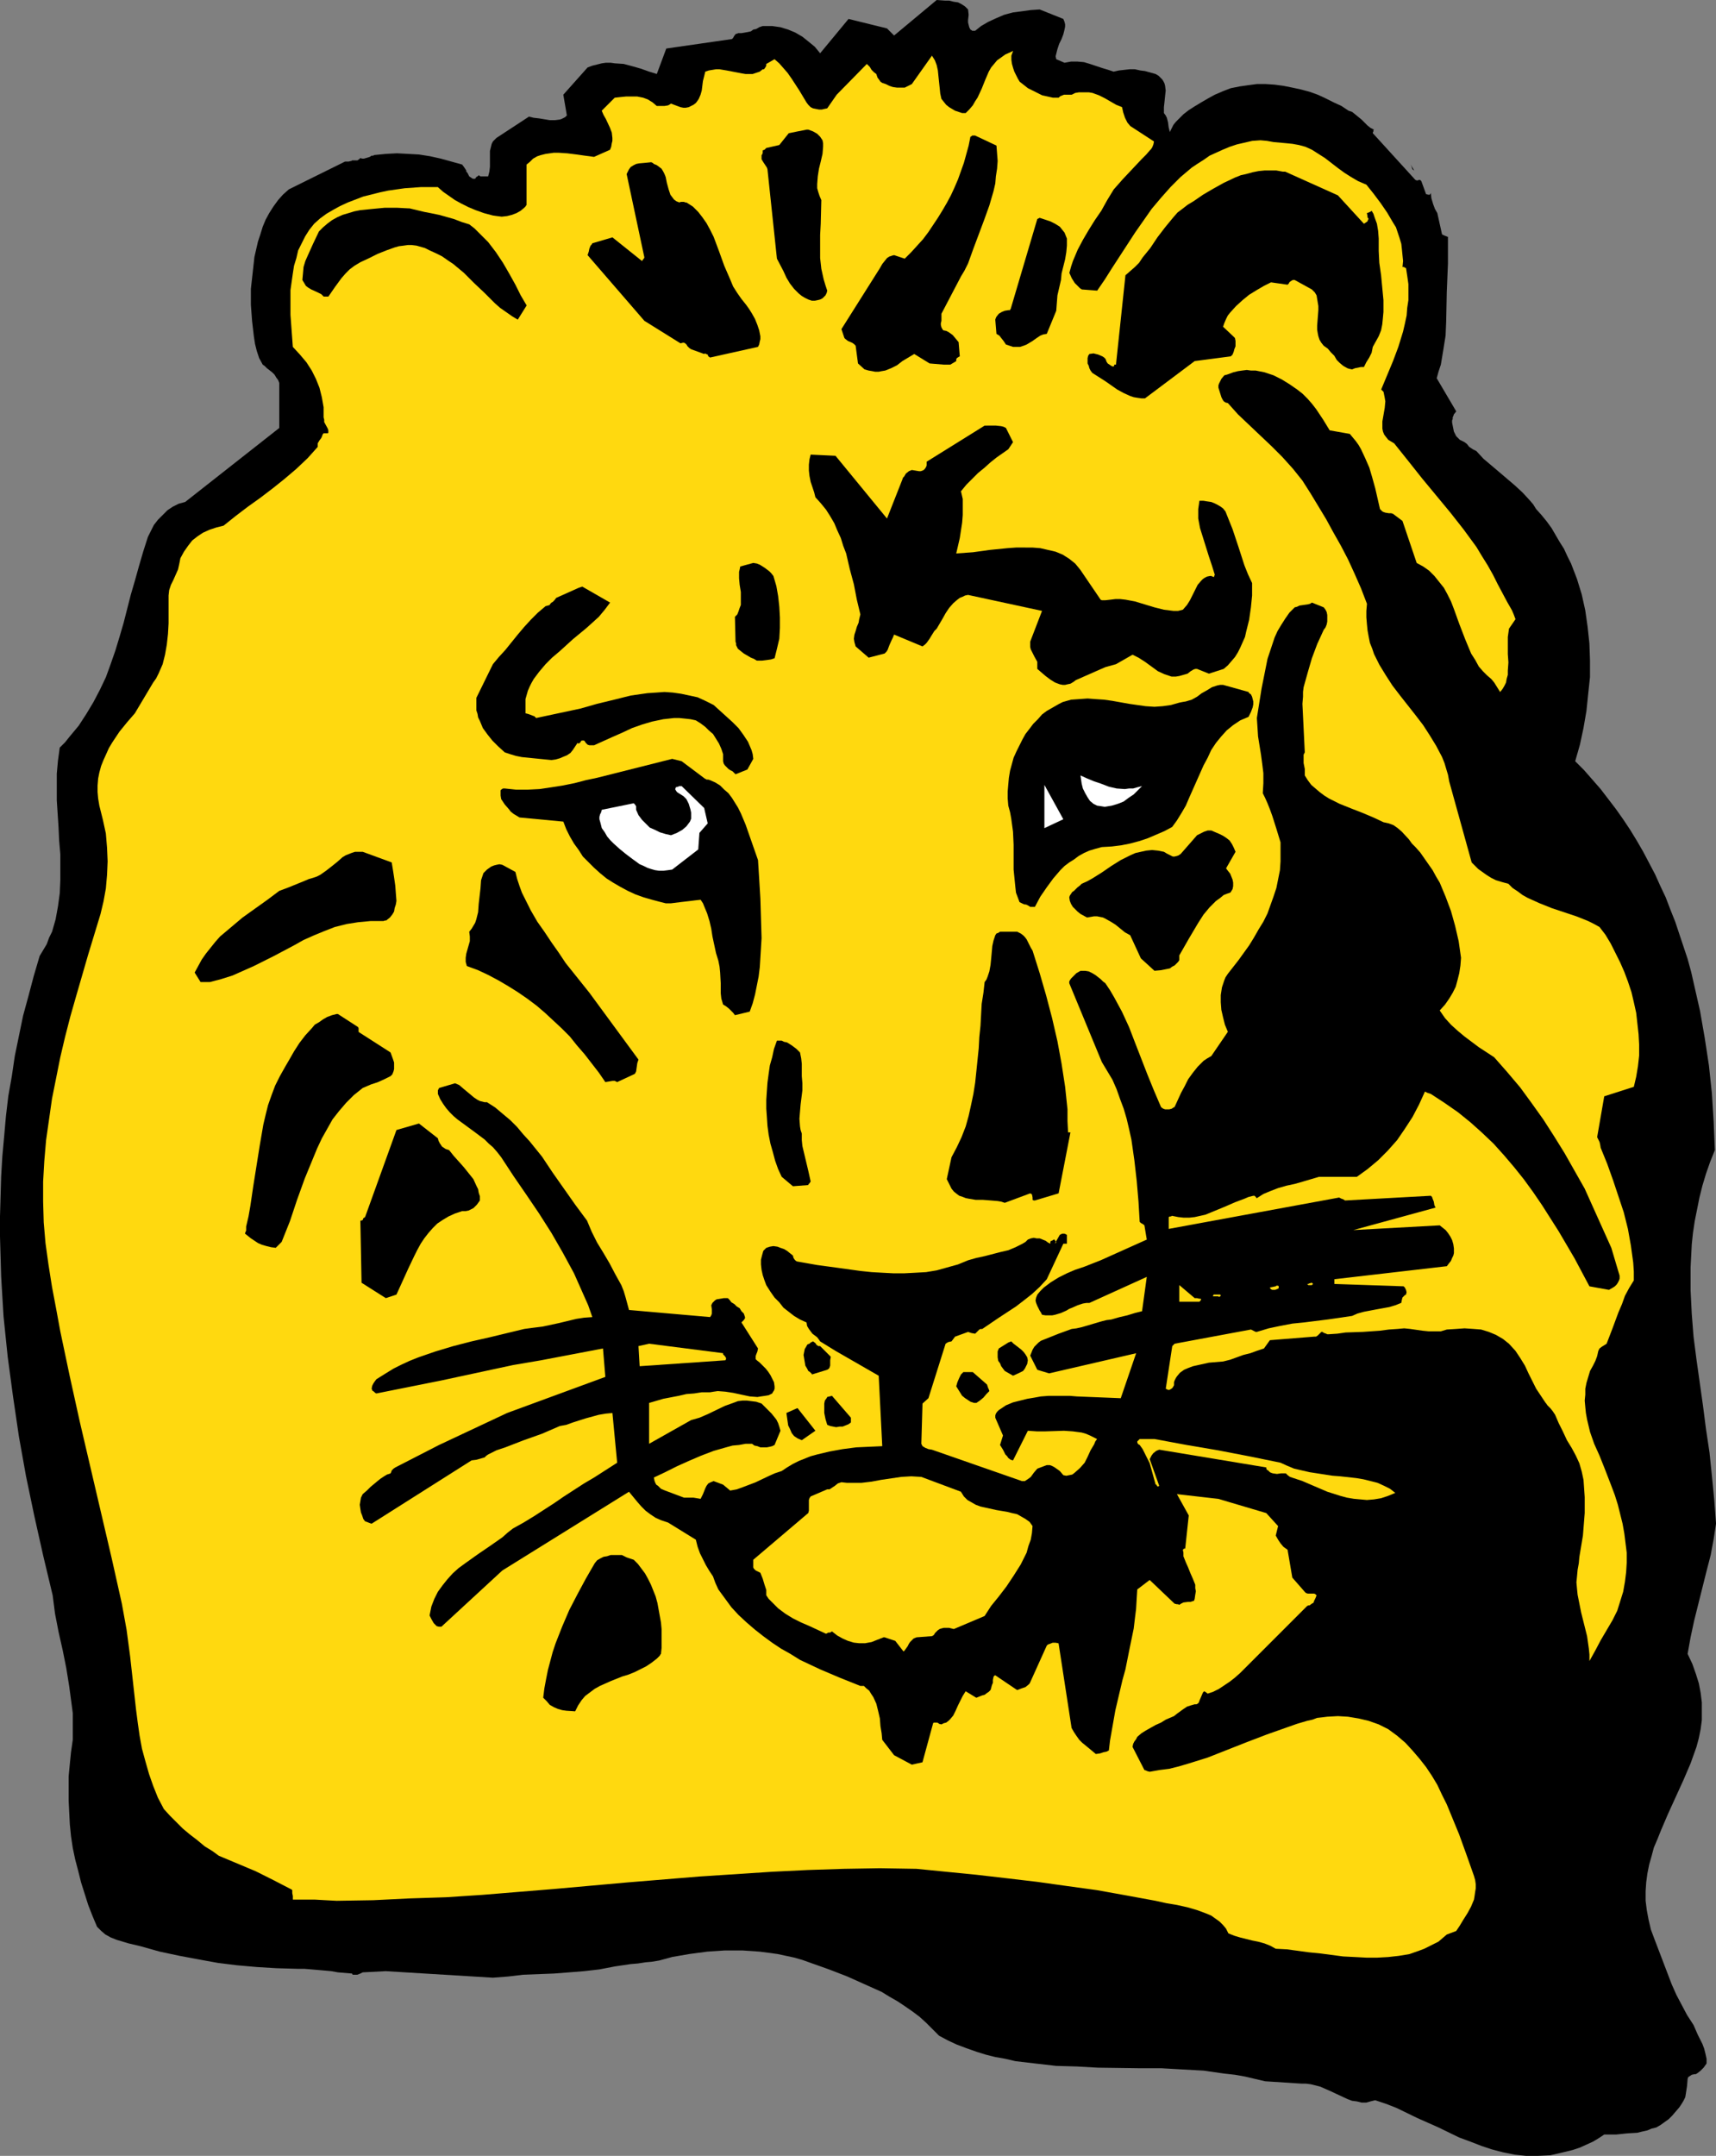 <?xml version="1.0" encoding="UTF-8" standalone="no"?>
<svg
   version="1.0"
   width="123.982mm"
   height="155.711mm"
   id="svg37"
   sodipodi:docname="Lion 17.wmf"
   xmlns:inkscape="http://www.inkscape.org/namespaces/inkscape"
   xmlns:sodipodi="http://sodipodi.sourceforge.net/DTD/sodipodi-0.dtd"
   xmlns="http://www.w3.org/2000/svg"
   xmlns:svg="http://www.w3.org/2000/svg">
  <rect width="100%" height="100%" fill="#808080" stroke="none"/>
  <sodipodi:namedview
     id="namedview37"
     pagecolor="#ffffff"
     bordercolor="#000000"
     borderopacity="0.25"
     inkscape:showpageshadow="2"
     inkscape:pageopacity="0.0"
     inkscape:pagecheckerboard="0"
     inkscape:deskcolor="#d1d1d1"
     inkscape:document-units="mm" />
  <defs
     id="defs1">
    <pattern
       id="WMFhbasepattern"
       patternUnits="userSpaceOnUse"
       width="6"
       height="6"
       x="0"
       y="0" />
  </defs>
  <path
     style="fill:#000000;fill-opacity:1;fill-rule:evenodd;stroke:none"
     d="m 255.788,0 -11.634,9.695 -1.939,-1.939 -10.503,-2.585 -7.756,9.372 -1.454,-1.778 -1.777,-1.454 -1.616,-1.293 -1.939,-1.131 -1.939,-0.808 -2.101,-0.646 -1.131,-0.162 -1.131,-0.162 h -2.585 l -0.97,0.323 -0.808,0.485 -0.808,0.162 -0.646,0.485 -1.616,0.323 -0.97,0.162 h -0.97 l -0.162,0.162 h -0.323 l -0.323,0.323 -0.323,0.485 -0.162,0.323 -0.323,0.323 -17.936,2.585 -2.585,6.948 -2.101,-0.646 -2.262,-0.808 -2.262,-0.646 -2.424,-0.646 -2.424,-0.162 -1.131,-0.162 h -1.293 l -1.131,0.162 -1.293,0.323 -1.293,0.323 -1.293,0.485 -6.625,7.433 0.97,5.656 -0.485,0.485 -0.323,0.162 -0.646,0.323 -0.485,0.162 -1.293,0.162 h -1.454 l -2.909,-0.485 -1.454,-0.162 -1.293,-0.323 -8.887,5.817 -0.485,0.485 -0.485,0.485 -0.323,0.646 -0.162,0.646 -0.323,1.293 v 1.454 1.454 1.454 l -0.162,1.293 -0.162,0.646 -0.162,0.646 h -0.97 -0.323 -0.323 -0.485 l -0.485,-0.323 -0.323,0.323 -0.323,0.162 -0.323,0.485 h -0.323 -0.323 l -0.485,-0.323 -0.485,-0.323 -0.485,-0.97 -0.323,-0.323 v -0.323 l -0.323,-0.485 -0.323,-0.485 -0.485,-0.646 -2.909,-0.808 -2.909,-0.808 -2.909,-0.646 -3.07,-0.485 -2.909,-0.162 -3.07,-0.162 -3.07,0.162 -3.232,0.323 -0.162,0.162 h -0.485 l -0.485,0.323 -0.485,0.162 -1.131,0.323 h -0.485 l -0.485,-0.162 -0.162,0.162 -0.162,0.162 -0.485,0.323 h -0.808 -0.646 l -0.162,0.162 h -0.162 l -0.646,0.162 h -0.646 -0.323 l -0.323,0.162 -15.027,7.433 -1.616,1.454 -1.293,1.454 -1.293,1.778 -1.131,1.778 -0.97,1.778 -0.808,1.939 -0.646,2.101 -0.646,1.939 -0.485,2.101 -0.485,2.101 -0.485,4.363 -0.485,4.363 v 4.363 l 0.323,4.363 0.485,4.201 0.323,2.101 0.485,1.939 0.646,1.939 0.97,1.778 0.485,0.323 0.646,0.646 1.454,1.131 0.646,0.646 0.485,0.808 0.485,0.646 0.323,0.808 v 12.281 l -25.692,20.199 -1.777,0.485 -1.616,0.808 -1.454,0.97 -1.293,1.293 -1.293,1.293 -1.131,1.454 -0.808,1.616 -0.808,1.616 -1.293,4.04 -1.131,3.878 -1.131,4.04 -1.131,3.878 -1.939,7.595 -1.131,3.878 -1.131,3.717 -1.293,3.717 -1.293,3.555 -1.616,3.393 -1.777,3.393 -1.939,3.232 -2.101,3.232 -2.424,2.909 -1.293,1.616 -1.454,1.454 -0.485,3.555 -0.323,3.555 v 3.717 3.555 l 0.485,7.433 0.162,3.555 0.323,3.717 v 3.555 3.555 L 16.32,243.841 l -0.485,3.555 -0.646,3.555 -0.97,3.393 -0.808,1.616 -0.646,1.778 -0.97,1.616 -0.97,1.616 -1.616,5.494 -1.454,5.494 -1.454,5.333 -1.131,5.494 -1.131,5.494 -0.808,5.494 -0.97,5.494 -0.646,5.494 -0.485,5.494 -0.485,5.332 -0.323,5.494 -0.162,5.494 L 0,332.07 v 5.494 l 0.162,5.494 0.162,5.494 0.323,5.494 0.323,5.333 1.131,10.988 1.454,10.827 1.616,10.988 1.939,10.827 2.262,10.827 2.424,10.827 2.585,10.827 0.646,5.009 0.97,5.009 1.131,5.009 0.97,4.848 0.808,5.009 0.646,4.848 0.323,2.424 v 2.424 2.424 2.424 l -0.485,3.393 -0.323,3.232 -0.323,3.393 v 3.232 3.393 l 0.162,3.232 0.162,3.232 0.323,3.232 0.485,3.232 0.646,3.07 0.808,3.07 0.808,3.232 0.97,3.07 0.97,3.07 1.131,2.909 1.293,3.07 0.485,0.485 0.646,0.646 1.131,0.97 1.454,0.808 1.616,0.646 3.232,0.97 3.393,0.808 5.171,1.454 5.332,1.131 5.171,0.97 5.332,0.97 5.171,0.646 5.494,0.485 5.332,0.323 5.655,0.162 h 1.939 l 1.939,0.162 3.716,0.323 1.777,0.162 1.777,0.323 3.878,0.323 0.162,0.323 h 0.485 0.323 0.485 l 0.808,-0.323 0.646,-0.323 6.302,-0.323 29.247,1.778 4.201,-0.323 4.04,-0.485 8.402,-0.323 4.201,-0.323 4.04,-0.323 4.201,-0.485 4.201,-0.808 4.363,-0.646 1.939,-0.162 2.101,-0.323 1.777,-0.162 1.939,-0.323 1.777,-0.485 1.777,-0.485 4.686,-0.808 4.848,-0.646 4.848,-0.323 h 4.848 l 4.686,0.323 2.424,0.323 2.424,0.323 2.262,0.485 2.262,0.485 2.262,0.646 2.262,0.808 5.009,1.778 5.009,1.939 4.686,2.101 4.686,2.101 2.101,1.293 2.262,1.293 1.939,1.293 2.101,1.454 1.939,1.454 1.777,1.616 1.777,1.778 1.777,1.778 2.424,1.293 2.424,1.131 2.585,0.97 2.747,0.97 2.585,0.808 2.585,0.646 2.747,0.485 2.747,0.646 5.494,0.646 5.655,0.646 5.655,0.162 5.655,0.323 11.634,0.162 h 5.817 l 5.655,0.323 5.817,0.323 5.655,0.808 2.909,0.323 2.747,0.485 2.747,0.646 2.747,0.646 10.018,0.646 h 1.131 l 1.293,0.162 1.293,0.323 1.293,0.323 2.585,1.131 2.424,1.131 2.424,1.131 1.293,0.485 1.293,0.162 1.293,0.323 h 1.293 l 1.131,-0.323 1.293,-0.323 2.909,0.97 2.909,1.131 5.655,2.747 5.817,2.585 5.655,2.747 3.07,1.131 2.909,1.131 2.909,0.97 3.07,0.808 3.232,0.646 3.07,0.323 h 3.232 l 3.393,-0.162 4.201,-0.97 1.939,-0.485 1.939,-0.646 1.777,-0.808 1.777,-0.808 1.616,-0.97 1.454,-0.97 h 3.232 l 3.07,-0.323 2.747,-0.162 1.293,-0.323 1.454,-0.323 1.131,-0.485 1.293,-0.323 1.131,-0.646 1.131,-0.808 1.131,-0.808 0.97,-0.97 0.97,-1.131 0.97,-1.131 0.646,-0.97 0.485,-0.808 0.485,-0.97 0.162,-0.97 0.323,-2.101 0.162,-1.939 0.162,-0.485 0.485,-0.323 0.485,-0.323 0.808,-0.162 h 0.323 l 0.485,-0.323 0.808,-0.646 0.808,-0.808 0.808,-1.131 v -1.293 l -0.323,-1.454 -0.323,-1.293 -0.485,-1.293 -1.293,-2.585 -1.131,-2.585 -1.777,-2.747 -1.454,-2.747 -1.454,-2.747 -1.293,-2.909 -4.686,-12.281 -0.97,-2.585 -0.646,-2.747 -0.485,-2.585 -0.323,-2.585 v -2.585 l 0.162,-2.424 0.323,-2.424 0.485,-2.424 0.646,-2.262 0.646,-2.424 0.97,-2.262 0.97,-2.424 1.939,-4.525 4.201,-9.211 1.939,-4.525 0.808,-2.262 0.808,-2.262 0.646,-2.424 0.485,-2.424 0.323,-2.424 v -2.424 -2.424 l -0.323,-2.585 -0.485,-2.585 -0.808,-2.585 -0.97,-2.747 -1.293,-2.747 0.808,-4.525 0.97,-4.525 2.262,-9.049 1.131,-4.525 1.131,-4.363 0.808,-4.363 0.646,-4.201 -0.485,-6.464 -0.646,-6.625 -0.646,-6.302 -0.97,-6.464 -0.808,-6.302 -1.777,-12.604 -0.808,-6.302 -0.485,-6.14 -0.323,-6.464 v -6.302 l 0.323,-6.302 0.323,-3.07 0.485,-3.232 0.646,-3.232 0.646,-3.232 0.808,-3.232 0.97,-3.232 1.131,-3.232 1.293,-3.232 -0.323,-7.756 -0.485,-7.756 -0.808,-7.595 -1.131,-7.433 -1.293,-7.433 -1.616,-7.11 -0.808,-3.555 -0.97,-3.555 -1.131,-3.393 -1.131,-3.393 -1.131,-3.393 -1.293,-3.232 -1.293,-3.393 -1.454,-3.07 -1.454,-3.232 -1.616,-3.07 -1.616,-3.07 -1.777,-3.07 -1.777,-2.909 -1.939,-2.909 -1.939,-2.747 -2.101,-2.747 -2.101,-2.747 -2.262,-2.585 -2.262,-2.585 -2.424,-2.424 1.293,-4.525 0.97,-4.525 0.808,-4.686 0.485,-4.686 0.485,-4.525 v -4.686 l -0.162,-4.525 -0.485,-4.525 -0.646,-4.525 -0.97,-4.363 -1.293,-4.201 -0.808,-2.101 -0.808,-2.101 -0.97,-1.939 -0.97,-2.101 -1.131,-1.778 -1.131,-1.939 -1.131,-1.939 -1.293,-1.778 -1.454,-1.778 -1.454,-1.616 -0.808,-1.293 -0.97,-1.131 -1.939,-2.101 -2.101,-1.939 -4.363,-3.717 -2.101,-1.778 -2.101,-1.778 -1.939,-2.101 -0.97,-0.485 -0.97,-0.646 -0.646,-0.808 -0.646,-0.485 -0.646,-0.323 -0.646,-0.323 -0.485,-0.485 -0.485,-0.485 -0.323,-0.646 -0.323,-0.646 -0.162,-0.808 -0.162,-0.808 -0.162,-0.808 v -0.646 l 0.162,-0.323 v -0.485 l 0.162,-0.323 0.162,-0.485 0.646,-0.808 -5.332,-9.049 0.485,-1.778 0.646,-1.939 0.646,-3.878 0.646,-4.04 0.162,-3.878 0.162,-7.918 0.323,-7.918 v -2.101 -1.939 -1.778 -1.454 h -0.162 l -0.323,-0.162 -0.485,-0.162 -0.646,-0.323 -0.323,-1.454 -0.323,-1.454 -0.323,-1.454 -0.323,-1.454 -0.646,-1.131 -0.485,-1.293 -0.485,-1.616 -0.162,-1.454 -0.162,0.323 -0.162,0.162 h -0.323 l -0.646,-0.162 -1.293,-3.555 -0.162,-0.162 -0.162,-0.162 h -0.323 L 386.994,49.285 386.509,49.124 374.875,36.358 V 36.196 l 0.162,-0.323 v -0.323 l 0.162,-0.162 -0.97,-0.485 -0.808,-0.646 -1.616,-1.616 -1.777,-1.454 -0.808,-0.646 -0.97,-0.323 -1.939,-1.293 -2.101,-0.97 -2.262,-1.131 -2.101,-0.97 -2.262,-0.808 -2.424,-0.646 -2.262,-0.485 -2.424,-0.485 -2.424,-0.323 -2.424,-0.162 h -2.424 l -2.424,0.323 -2.262,0.323 -2.424,0.485 -2.101,0.808 -2.262,0.97 -1.777,0.97 -1.939,1.131 -1.616,0.97 -1.777,1.131 -1.454,1.131 -1.454,1.454 -0.646,0.646 -0.646,0.808 -0.485,0.97 -0.485,0.97 -0.323,-1.293 -0.162,-1.293 -0.323,-1.293 -0.323,-0.646 -0.485,-0.646 v -1.616 l 0.162,-1.454 0.162,-1.616 0.162,-1.454 -0.162,-1.293 -0.162,-0.646 -0.323,-0.646 -0.323,-0.485 -0.485,-0.485 -0.485,-0.485 -0.808,-0.485 -2.909,-0.808 -1.293,-0.162 -1.454,-0.323 h -1.454 l -1.454,0.162 -1.454,0.162 -1.454,0.323 -1.454,-0.485 -1.616,-0.485 -3.393,-1.131 -1.616,-0.485 -1.777,-0.162 h -1.777 l -1.777,0.323 -2.262,-0.97 -0.162,-0.808 0.162,-0.646 0.323,-1.293 0.485,-1.454 0.323,-0.646 0.323,-0.646 0.485,-1.293 0.323,-1.293 0.162,-0.808 V 6.625 l -0.162,-0.646 -0.323,-0.808 -6.463,-2.585 -2.424,0.162 -2.424,0.323 -2.424,0.323 -2.424,0.646 -2.262,0.97 -2.101,0.97 -1.939,1.131 -1.616,1.293 h -0.485 -0.323 L 265.321,8.241 264.998,8.08 264.675,7.433 264.513,6.787 264.352,6.14 V 5.494 l 0.162,-1.454 -0.162,-1.454 -0.808,-0.808 -0.97,-0.646 -0.97,-0.485 -1.131,-0.162 -1.293,-0.323 h -1.131 z"
     id="path1" />
  <path
     style="fill:#ffd90f;fill-opacity:1;fill-rule:evenodd;stroke:none"
     d="m 275.986,14.22 -1.454,0.646 -1.131,0.808 -1.131,0.808 -0.808,0.97 -0.808,0.97 -0.646,1.131 -0.97,2.262 -0.97,2.424 -1.131,2.424 -0.646,0.97 -0.646,1.131 -0.97,1.131 -0.97,0.97 h -0.97 l -0.97,-0.323 -0.97,-0.323 -0.808,-0.485 -0.808,-0.485 -0.808,-0.646 -1.293,-1.616 -0.323,-1.454 -0.162,-1.616 -0.323,-3.07 -0.162,-1.616 -0.323,-1.454 -0.485,-1.293 -0.808,-1.293 -5.494,7.756 -0.97,0.485 -0.97,0.485 h -0.97 -1.131 l -1.131,-0.162 -0.97,-0.323 -0.97,-0.485 -0.97,-0.323 -0.485,-0.323 -0.323,-0.485 -0.485,-0.646 -0.323,-0.97 -0.646,-0.485 -0.646,-0.646 -0.485,-0.808 -0.808,-0.808 -8.241,8.403 -2.585,3.717 -0.808,0.162 -0.646,0.162 h -0.808 l -0.808,-0.162 -0.808,-0.162 -0.646,-0.323 -0.646,-0.646 -0.485,-0.646 -1.939,-3.232 -2.101,-3.232 -1.131,-1.616 -1.131,-1.293 -1.131,-1.293 -1.293,-1.131 -2.262,1.293 v 0.485 l -0.162,0.323 -0.323,0.485 -0.162,0.162 h -0.323 l -0.808,0.646 -0.97,0.323 -0.97,0.323 h -0.97 -0.97 l -0.97,-0.162 -4.201,-0.808 -1.939,-0.323 h -0.97 l -0.97,0.162 -0.97,0.162 -0.97,0.323 -0.323,1.293 -0.323,1.293 -0.162,1.293 -0.162,1.293 -0.323,1.131 -0.485,1.131 -0.323,0.485 -0.485,0.646 -0.646,0.485 -0.646,0.323 -0.646,0.323 -0.808,0.162 h -0.646 l -0.808,-0.162 -1.293,-0.485 -1.293,-0.485 -0.485,0.323 -0.323,0.162 -0.97,0.162 h -0.97 -1.131 l -1.131,-0.97 -1.293,-0.808 -1.293,-0.485 -1.616,-0.323 h -1.616 -1.454 l -1.616,0.162 -1.454,0.162 -3.555,3.555 0.485,1.131 0.646,1.131 1.131,2.424 0.485,1.293 0.162,1.454 v 0.808 l -0.162,0.646 -0.162,0.97 -0.323,0.808 -4.363,1.939 -1.131,-0.162 -1.293,-0.162 -2.262,-0.323 -2.585,-0.323 -2.424,-0.162 h -1.293 l -1.131,0.162 -1.131,0.162 -1.293,0.323 -0.97,0.323 -1.131,0.646 -0.808,0.808 -0.97,0.808 v 10.988 l -0.323,0.485 -0.323,0.323 -0.97,0.808 -1.131,0.646 -1.293,0.485 -1.293,0.323 -1.454,0.162 -1.293,-0.162 -1.131,-0.162 -2.424,-0.646 -2.262,-0.808 -1.939,-0.808 -1.939,-0.97 -1.777,-0.97 -1.616,-1.131 -1.616,-1.131 -1.454,-1.293 h -4.524 l -4.524,0.323 -4.524,0.646 -2.262,0.485 -4.524,1.131 -2.101,0.808 -2.101,0.808 -2.101,0.97 -1.777,0.97 -1.939,1.131 -1.777,1.293 -1.616,1.454 -1.293,1.616 -1.131,1.778 -0.97,1.939 -0.97,1.939 -0.485,2.101 -0.646,2.101 -0.323,2.101 -0.323,2.262 -0.323,2.262 v 2.262 4.525 l 0.323,4.363 0.323,4.363 1.939,2.101 1.777,2.101 1.454,2.262 1.131,2.262 0.97,2.424 0.646,2.585 0.485,2.747 v 2.747 l 0.162,0.646 v 0.646 l 0.97,1.778 0.162,0.485 v 0.646 l -0.162,0.162 h -0.162 -0.97 l -0.162,0.162 -0.162,0.323 -0.162,0.485 -0.162,0.323 -0.485,0.646 -0.485,0.808 v 0.323 0.646 l -1.293,1.454 -1.454,1.616 -3.07,2.909 -3.232,2.747 -3.232,2.585 -3.393,2.585 -3.393,2.424 -3.393,2.585 -3.232,2.585 -1.939,0.485 -1.939,0.646 -1.777,0.808 -1.454,0.97 -1.454,1.131 -1.131,1.454 -1.131,1.616 -0.97,1.778 -0.323,1.616 -0.323,1.454 -0.646,1.454 -0.646,1.454 -0.646,1.293 -0.485,1.454 -0.162,1.454 v 0.97 0.808 5.817 l -0.162,2.909 -0.323,2.909 -0.485,2.747 -0.646,2.585 -1.131,2.585 -0.646,1.293 -0.808,1.131 -5.009,8.403 -2.101,2.424 -2.101,2.585 -1.939,2.909 -0.97,1.616 -0.646,1.454 -0.808,1.778 -0.646,1.616 -0.485,1.778 -0.323,1.616 -0.162,1.939 v 1.778 l 0.162,1.778 0.323,1.939 0.97,3.878 0.808,3.717 0.323,3.878 0.162,3.717 -0.162,3.717 -0.323,3.717 -0.646,3.555 -0.808,3.393 -3.393,11.15 -3.232,11.15 -1.616,5.656 -1.454,5.656 -1.293,5.494 -1.131,5.656 -1.131,5.656 -0.808,5.656 -0.808,5.656 -0.485,5.656 -0.323,5.656 v 5.494 l 0.162,5.656 0.485,5.656 0.808,5.817 0.97,6.14 1.131,5.979 1.131,6.14 2.585,12.281 2.747,12.443 5.817,24.885 2.909,12.443 2.747,12.281 0.646,3.555 0.646,3.555 0.97,7.272 0.808,7.272 0.808,7.272 0.485,3.717 0.485,3.393 0.646,3.555 0.97,3.555 0.97,3.393 1.131,3.232 1.293,3.232 1.616,3.07 1.616,1.778 1.777,1.778 1.777,1.778 1.939,1.616 2.101,1.616 1.939,1.616 2.101,1.293 1.777,1.293 5.009,2.101 5.009,2.101 4.848,2.424 4.686,2.424 0.323,0.162 0.162,0.162 v 0.808 l 0.162,0.808 v 0.97 h 5.979 l 2.909,0.162 3.07,0.162 10.018,-0.162 9.857,-0.485 10.018,-0.323 9.857,-0.646 19.713,-1.616 19.875,-1.778 19.713,-1.616 9.857,-0.646 9.857,-0.646 9.857,-0.485 9.857,-0.323 9.857,-0.162 10.018,0.162 16.32,1.616 8.402,0.97 8.241,0.97 8.079,1.131 8.241,1.131 8.079,1.454 7.918,1.454 2.909,0.646 2.909,0.485 2.909,0.646 2.747,0.808 1.293,0.485 1.293,0.485 1.131,0.485 1.131,0.808 1.131,0.808 0.97,0.97 0.808,0.97 0.646,1.293 1.616,0.646 1.616,0.485 3.232,0.808 1.616,0.323 1.777,0.485 1.616,0.646 1.454,0.808 3.07,0.162 5.979,0.808 3.232,0.323 6.14,0.808 3.232,0.162 3.07,0.162 h 3.07 l 2.909,-0.162 2.909,-0.323 2.909,-0.485 2.747,-0.97 1.293,-0.485 2.585,-1.293 1.293,-0.646 1.131,-0.97 1.131,-0.97 2.585,-0.97 0.97,-1.454 0.97,-1.616 1.131,-1.778 0.97,-1.778 0.808,-1.939 0.162,-0.97 0.162,-1.131 0.162,-0.97 v -1.131 l -0.162,-1.131 -0.323,-1.131 -1.939,-5.494 -2.101,-5.817 -2.262,-5.494 -1.131,-2.747 -1.293,-2.585 -1.293,-2.747 -1.454,-2.424 -1.616,-2.424 -1.777,-2.262 -1.939,-2.262 -1.939,-2.101 -2.262,-1.939 -2.424,-1.778 -2.585,-1.293 -2.747,-0.97 -2.747,-0.646 -2.909,-0.485 -2.747,-0.162 -2.909,0.162 -1.293,0.162 -1.454,0.162 -1.293,0.485 -1.454,0.323 -2.747,0.808 -2.747,0.97 -5.494,1.939 -5.494,2.101 -5.332,2.101 -5.332,2.101 -5.171,1.616 -2.747,0.808 -2.585,0.646 -2.585,0.323 -2.747,0.485 -0.646,-0.162 -0.323,-0.162 -0.485,-0.162 v 0 l -3.232,-6.302 0.162,-0.808 0.323,-0.646 0.485,-0.646 0.323,-0.646 1.131,-0.97 1.293,-0.808 2.585,-1.454 1.454,-0.646 1.293,-0.808 1.131,-0.485 1.131,-0.485 0.808,-0.646 1.777,-1.293 0.97,-0.646 0.97,-0.323 1.131,-0.323 h 0.485 l 0.323,-0.162 0.323,-0.323 0.162,-0.485 0.97,-2.262 0.162,-0.162 0.162,-0.162 0.323,0.162 0.646,0.485 1.454,-0.485 1.616,-0.808 1.454,-0.97 1.454,-0.97 1.454,-1.131 1.454,-1.293 2.585,-2.585 15.674,-15.674 0.323,-0.162 h 0.323 l 0.646,-0.485 0.323,-0.162 0.162,-0.162 0.162,-0.485 0.323,-0.646 0.323,-0.808 -0.323,-0.323 -0.323,-0.162 h -0.97 -0.808 l -0.485,-0.162 -0.323,-0.323 -3.393,-3.878 -1.293,-7.595 -1.131,-0.808 -0.808,-0.97 -0.646,-0.97 -0.646,-1.131 0.646,-2.585 -3.232,-3.555 -13.088,-3.878 -11.311,-1.293 3.232,5.817 -0.97,9.049 h -0.162 -0.162 l -0.162,0.162 -0.162,0.162 0.162,0.808 v 0.97 l 0.646,1.616 0.646,1.454 0.323,0.808 0.323,0.808 0.646,1.454 0.646,1.616 v 0.97 l 0.162,0.808 -0.162,0.97 -0.162,1.131 -0.162,0.485 -0.485,0.162 -0.485,0.162 h -0.646 l -1.293,0.162 -0.646,0.323 -0.485,0.323 -0.323,-0.162 h -0.323 l -0.646,-0.162 -6.787,-6.464 -3.393,2.585 -0.162,2.585 -0.162,2.747 -0.323,2.585 -0.323,2.747 -1.131,5.494 -1.131,5.656 -0.808,2.909 -0.646,2.747 -1.293,5.494 -0.97,5.494 -0.485,2.747 -0.323,2.747 -0.646,0.323 -0.808,0.162 -0.97,0.323 -1.131,0.162 -1.939,-1.616 -1.777,-1.454 -0.808,-0.808 -0.808,-1.131 -0.646,-0.97 -0.646,-1.131 -3.555,-23.108 -0.808,-0.162 h -0.808 l -0.808,0.323 -0.485,0.162 -0.323,0.323 -4.524,10.019 -0.162,0.323 -0.323,0.323 -0.808,0.646 -0.97,0.323 -1.293,0.485 -5.979,-4.04 -0.323,0.162 -0.162,0.323 -0.162,0.808 v 0.808 l -0.162,0.323 -0.162,0.485 -0.162,0.646 -0.162,0.485 -0.485,0.485 -0.485,0.323 -0.646,0.485 -0.646,0.162 -1.616,0.646 -2.909,-1.778 -0.808,1.293 -0.646,1.293 -0.646,1.293 -0.646,1.454 -0.646,1.293 -0.808,0.97 -0.485,0.485 -0.646,0.485 -0.646,0.162 -0.646,0.323 -0.646,-0.162 -0.162,-0.162 -0.323,-0.162 h -0.646 -0.323 l -0.162,0.162 -2.909,10.665 -2.909,0.646 -4.848,-2.585 -3.232,-4.201 -0.162,-1.778 -0.323,-1.939 -0.162,-2.101 -0.485,-2.101 -0.485,-1.939 -0.808,-1.778 -0.646,-0.97 -0.485,-0.808 -0.808,-0.646 -0.646,-0.646 h -0.97 l -5.655,-2.262 -5.332,-2.262 -2.747,-1.293 -2.747,-1.293 -2.585,-1.616 -2.585,-1.454 -2.424,-1.616 -2.424,-1.778 -2.262,-1.778 -2.262,-1.939 -2.262,-2.101 -1.939,-2.101 -1.777,-2.424 -1.777,-2.424 -0.808,-1.778 -0.646,-1.778 -0.97,-1.454 -0.97,-1.616 -0.808,-1.616 -0.808,-1.616 -0.646,-1.778 -0.485,-1.939 -7.594,-4.686 -1.939,-0.646 -1.454,-0.646 -1.454,-0.97 -1.293,-0.97 -1.131,-1.131 -1.131,-1.293 -2.262,-2.747 -34.579,21.492 -16.643,15.351 h -0.646 l -0.646,-0.162 -0.485,-0.485 -0.323,-0.323 -0.646,-1.131 -0.485,-0.97 0.485,-2.424 0.808,-2.101 0.97,-1.939 1.293,-1.778 1.293,-1.616 1.454,-1.616 1.616,-1.454 1.777,-1.293 3.393,-2.424 3.555,-2.424 3.232,-2.262 1.454,-1.293 1.454,-1.131 2.909,-1.616 2.909,-1.778 5.494,-3.555 2.585,-1.778 2.747,-1.778 2.747,-1.778 2.747,-1.616 6.302,-4.04 -1.293,-13.574 -1.777,0.162 -1.939,0.323 -1.777,0.485 -1.777,0.485 -3.555,1.131 -1.777,0.646 -1.777,0.323 -4.848,2.101 -5.009,1.778 -5.009,1.939 -2.424,0.808 -2.262,1.131 -0.485,0.323 -0.485,0.485 -1.131,0.323 -1.131,0.323 -1.293,0.162 -27.308,17.29 -0.485,-0.162 -0.808,-0.323 -0.485,-0.162 -0.485,-0.646 -0.323,-0.97 -0.323,-0.808 -0.162,-0.97 -0.162,-1.131 0.162,-0.97 0.162,-0.97 0.485,-0.97 1.131,-0.97 0.97,-0.97 0.97,-0.808 0.97,-0.808 0.808,-0.646 0.97,-0.646 0.808,-0.485 0.97,-0.323 0.162,-0.323 0.162,-0.485 0.485,-0.485 0.485,-0.323 11.957,-6.14 18.582,-8.726 26.823,-9.857 -0.646,-7.756 -16.966,3.232 -7.594,1.293 -19.552,4.201 -17.774,3.555 -0.323,-0.162 -0.162,-0.162 -0.162,-0.162 -0.485,-0.323 v -0.162 l -0.162,-0.323 0.162,-0.808 0.323,-0.646 0.323,-0.485 0.485,-0.646 1.293,-0.808 1.293,-0.808 2.101,-1.293 2.262,-1.131 2.101,-0.97 2.424,-0.97 4.686,-1.616 4.848,-1.454 5.009,-1.293 5.009,-1.131 4.686,-1.131 4.686,-1.131 2.424,-0.323 2.585,-0.323 4.524,-0.97 4.686,-1.131 2.101,-0.323 2.262,-0.162 -1.131,-3.232 -1.293,-2.909 -1.293,-2.909 -1.293,-2.909 -3.07,-5.656 -3.07,-5.333 -3.393,-5.333 -3.393,-5.009 -3.555,-5.171 -3.393,-5.171 -1.131,-1.454 -1.131,-1.293 -1.131,-0.97 -1.131,-1.131 -2.585,-1.939 -2.424,-1.778 -2.424,-1.778 -1.131,-0.97 -0.97,-0.97 -0.97,-1.131 -0.808,-1.131 -0.808,-1.293 -0.646,-1.454 v -0.97 l 0.162,-0.323 0.162,-0.323 4.363,-1.293 1.131,0.485 1.131,0.97 0.97,0.808 0.97,0.808 0.97,0.808 0.97,0.646 0.646,0.323 0.646,0.162 0.646,0.162 h 0.646 l 2.262,1.454 2.101,1.778 1.939,1.616 1.939,1.939 1.616,1.939 1.777,1.939 3.393,4.201 2.909,4.363 6.14,8.726 3.232,4.363 1.293,3.07 1.454,2.909 1.777,2.909 1.616,2.747 1.616,3.07 1.616,2.909 0.646,1.616 0.485,1.616 0.485,1.778 0.485,1.778 22.137,1.939 0.323,-0.485 0.162,-0.485 v -1.131 l -0.162,-1.131 0.323,-0.646 0.323,-0.323 0.323,-0.323 0.485,-0.323 0.97,-0.162 0.97,-0.162 h 1.131 l 0.485,0.485 0.485,0.646 0.808,0.485 0.646,0.646 0.808,0.485 0.485,0.808 0.646,0.646 0.323,0.97 v 0.323 l -0.323,0.485 -0.323,0.323 -0.323,0.323 4.524,7.11 -0.162,0.808 -0.323,0.808 -0.162,0.485 v 0.323 0.485 l 0.323,0.323 0.808,0.646 0.808,0.808 0.808,0.808 0.646,0.808 0.646,0.97 0.485,0.97 0.485,0.97 0.162,1.131 v 0.646 l -0.162,0.485 -0.323,0.485 -0.162,0.323 -0.97,0.485 -0.97,0.162 -1.131,0.162 -0.97,0.162 -2.101,-0.162 -2.262,-0.485 -2.262,-0.485 -2.101,-0.323 -2.101,-0.162 -1.131,0.162 -0.97,0.162 h -2.262 l -2.101,0.323 -2.101,0.162 -2.101,0.485 -4.201,0.808 -3.878,1.131 v 11.15 l 11.472,-6.464 1.131,-0.323 1.131,-0.323 2.262,-0.97 4.686,-2.262 2.262,-0.808 1.293,-0.485 1.293,-0.162 h 1.131 l 1.293,0.162 1.293,0.162 1.454,0.485 0.97,0.97 0.97,0.97 0.808,0.808 0.646,0.808 0.646,0.808 0.485,0.97 0.323,0.97 0.323,1.131 -1.616,3.878 -0.646,0.323 -0.646,0.162 -0.808,0.162 h -0.808 -0.97 l -0.808,-0.323 -0.808,-0.162 -0.646,-0.485 h -1.777 l -1.777,0.323 -1.777,0.162 -1.777,0.485 -3.393,0.97 -3.393,1.293 -3.393,1.454 -3.232,1.454 -3.232,1.616 -3.07,1.454 0.162,0.808 0.162,0.485 0.323,0.646 0.485,0.323 0.808,0.808 1.131,0.485 2.585,0.97 1.293,0.485 1.293,0.485 h 1.293 1.293 l 0.97,0.162 0.97,0.162 0.646,-1.293 0.646,-1.616 0.323,-0.646 0.485,-0.646 0.646,-0.323 0.808,-0.323 1.293,0.485 1.293,0.485 0.97,0.808 0.97,0.808 1.777,-0.323 1.777,-0.646 3.393,-1.293 3.393,-1.616 1.777,-0.808 1.939,-0.646 1.454,-0.97 1.616,-0.97 1.616,-0.808 1.616,-0.646 1.616,-0.646 1.777,-0.485 3.393,-0.808 3.555,-0.646 3.716,-0.485 3.555,-0.162 3.555,-0.162 -0.97,-19.229 -11.796,-6.787 -4.201,-2.585 -0.323,-0.485 -0.485,-0.646 -0.646,-0.485 -0.646,-0.485 -0.485,-0.646 -0.485,-0.646 -0.485,-0.808 -0.162,-0.97 -1.777,-0.808 -1.616,-0.97 -1.454,-1.131 -1.454,-1.131 -1.131,-1.454 -1.293,-1.293 -1.131,-1.616 -1.131,-1.778 -0.485,-1.293 -0.485,-1.454 -0.323,-1.454 -0.162,-1.454 v -1.293 l 0.323,-1.293 0.323,-1.131 0.808,-0.808 0.97,-0.323 0.97,-0.162 1.131,0.162 0.808,0.323 0.97,0.323 0.808,0.485 1.616,1.293 0.162,0.646 0.323,0.485 0.323,0.323 0.323,0.162 5.494,0.97 5.979,0.808 5.817,0.808 3.07,0.323 2.909,0.162 3.07,0.162 h 2.909 l 3.07,-0.162 2.909,-0.162 2.909,-0.485 2.909,-0.808 2.909,-0.808 2.747,-1.131 2.262,-0.646 2.262,-0.485 4.363,-1.131 2.101,-0.485 1.939,-0.808 1.939,-0.97 0.808,-0.485 0.646,-0.646 0.808,-0.323 0.808,-0.162 0.808,0.162 h 0.808 l 0.808,0.323 0.808,0.323 0.646,0.485 0.646,0.323 v -0.485 l 0.162,-0.323 h 0.323 l 0.162,-0.162 0.323,-0.162 v 0 h 0.162 l 0.323,0.485 0.162,0.162 v 0.162 l -0.162,0.162 h -0.162 l 1.293,-2.262 0.646,-0.323 h 0.323 0.323 l 0.646,0.323 v 2.424 h -0.97 l -4.524,9.695 -1.939,2.101 -2.101,1.939 -2.262,1.778 -2.101,1.616 -4.686,3.07 -4.524,3.07 h -0.485 l -0.323,0.162 -0.485,0.485 -0.323,0.323 -0.323,0.323 -0.97,-0.162 -0.485,-0.162 -0.485,-0.162 -3.555,1.293 -0.97,1.293 -0.808,0.162 -0.323,0.162 -0.485,0.323 -4.686,14.866 -1.616,1.454 -0.323,10.988 0.323,0.646 0.808,0.485 0.808,0.323 0.97,0.162 24.561,8.564 h 0.808 l 0.485,-0.323 0.485,-0.323 0.646,-0.485 0.808,-1.131 0.97,-1.131 2.585,-0.97 h 0.808 l 0.485,0.162 0.646,0.323 0.485,0.323 1.131,0.808 0.97,1.131 0.808,0.162 0.808,-0.162 0.808,-0.162 0.646,-0.485 1.454,-1.293 1.293,-1.454 0.808,-1.616 0.808,-1.778 0.97,-1.616 0.323,-0.808 0.485,-0.646 -0.97,-0.485 -0.97,-0.485 -1.131,-0.485 -1.131,-0.323 -2.424,-0.323 -2.424,-0.162 -5.009,0.162 h -2.424 l -2.424,-0.162 -4.04,8.08 -0.646,-0.162 -0.646,-0.485 -0.323,-0.485 -0.485,-0.485 -0.646,-1.293 -0.808,-1.293 0.808,-2.585 -2.101,-4.848 v -0.646 l 0.162,-0.485 0.323,-0.485 0.485,-0.485 0.97,-0.646 0.97,-0.646 1.939,-0.808 1.939,-0.485 1.939,-0.485 1.939,-0.323 1.777,-0.323 2.101,-0.162 h 3.878 1.939 l 1.939,0.162 4.04,0.162 4.04,0.162 3.878,0.162 4.201,-12.281 -23.753,5.494 -3.232,-0.97 -1.939,-3.878 0.323,-0.808 0.323,-0.808 0.485,-0.808 0.485,-0.485 0.646,-0.646 0.646,-0.485 1.616,-0.646 1.616,-0.646 1.616,-0.646 1.777,-0.646 1.777,-0.646 1.293,-0.162 1.454,-0.323 2.747,-0.808 2.747,-0.808 1.293,-0.323 1.293,-0.162 2.262,-0.646 2.101,-0.485 2.101,-0.646 1.939,-0.485 1.293,-9.372 -15.674,7.11 h -0.808 l -0.97,0.162 -1.454,0.485 -1.454,0.646 -0.808,0.323 -0.808,0.485 -1.454,0.646 -1.616,0.485 -0.808,0.162 h -0.97 -0.808 l -0.97,-0.162 -0.323,-0.646 -0.323,-0.485 -0.646,-1.293 -0.323,-0.808 -0.162,-0.646 0.162,-0.808 0.323,-0.808 0.808,-0.97 0.97,-0.97 1.939,-1.454 2.101,-1.293 2.262,-1.131 2.262,-0.97 2.424,-0.808 4.524,-1.778 12.604,-5.656 -0.646,-3.878 -0.162,-0.162 -0.485,-0.323 -0.323,-0.162 -0.323,-0.323 -0.323,-5.494 -0.485,-5.656 -0.646,-5.656 -0.808,-5.656 -0.646,-2.909 -0.646,-2.747 -0.808,-2.747 -0.97,-2.585 -0.97,-2.747 -1.131,-2.585 -1.454,-2.424 -1.454,-2.424 -8.887,-21.492 v -0.485 l 0.162,-0.323 0.323,-0.485 0.485,-0.485 0.97,-0.97 1.131,-0.646 h 1.293 l 0.97,0.162 0.97,0.485 0.808,0.485 1.454,1.131 0.646,0.646 0.646,0.485 1.293,1.939 1.131,1.939 2.101,3.878 1.939,4.201 1.616,4.201 3.393,8.726 1.777,4.363 1.939,4.525 0.162,0.162 0.485,0.323 0.485,0.162 h 0.646 0.485 l 0.646,-0.162 0.485,-0.323 0.323,-0.162 1.777,-3.878 0.97,-1.778 0.97,-1.939 1.293,-1.778 1.293,-1.616 0.808,-0.808 0.808,-0.808 0.97,-0.646 1.131,-0.646 4.524,-6.625 -0.808,-1.939 -0.485,-1.939 -0.485,-2.101 -0.162,-2.101 v -1.939 l 0.323,-2.101 0.646,-1.939 0.323,-0.808 0.646,-0.97 2.909,-3.717 2.909,-4.04 1.293,-2.101 1.293,-2.262 1.293,-2.101 1.131,-2.262 0.808,-2.262 0.808,-2.262 0.808,-2.424 0.485,-2.424 0.485,-2.424 0.162,-2.424 v -2.585 -2.585 l -1.131,-3.717 -1.131,-3.555 -0.646,-1.778 -0.646,-1.616 -0.646,-1.454 -0.646,-1.293 0.162,-2.747 V 211.038 l -0.323,-2.585 -0.323,-2.424 -0.808,-5.009 -0.162,-2.585 -0.162,-2.424 1.293,-8.08 0.808,-4.04 0.808,-4.04 0.646,-1.939 0.646,-1.939 0.646,-1.939 0.808,-1.778 0.97,-1.616 1.131,-1.778 1.131,-1.616 1.454,-1.454 0.646,-0.162 0.646,-0.323 1.131,-0.162 1.131,-0.162 0.646,-0.162 0.485,-0.323 3.232,1.293 0.485,0.646 0.323,0.646 0.162,0.808 v 0.808 0.97 l -0.162,0.808 -0.323,0.808 -0.485,0.646 -1.777,3.878 -1.454,3.878 -1.131,3.878 -1.131,4.04 -0.162,1.293 v 1.293 l -0.162,1.939 0.646,13.25 -0.323,0.646 v 0.646 0.808 0.808 l 0.323,1.616 v 1.778 l 0.808,1.293 0.97,1.293 1.131,0.97 1.131,0.97 1.293,0.97 1.293,0.808 2.909,1.454 3.232,1.293 2.909,1.131 3.07,1.293 2.747,1.293 1.454,0.323 1.293,0.485 1.131,0.808 1.131,0.97 1.939,2.101 0.808,1.131 0.97,0.97 1.293,1.454 1.131,1.616 1.131,1.616 1.131,1.616 0.97,1.778 0.97,1.616 0.808,1.939 0.808,1.939 1.454,3.878 1.131,4.04 0.97,4.201 0.646,4.525 -0.162,2.101 -0.323,2.101 -0.485,1.939 -0.485,1.778 -0.808,1.616 -0.97,1.616 -1.131,1.616 -1.454,1.616 1.454,2.101 1.616,1.778 1.777,1.616 1.939,1.616 3.878,2.909 4.201,2.747 3.555,4.04 3.555,4.201 3.07,4.201 3.232,4.525 2.909,4.525 2.909,4.686 2.747,4.848 2.747,4.848 7.271,16.159 2.262,7.595 v 0.808 l -0.162,0.485 -0.323,0.646 -0.323,0.485 -0.485,0.485 -0.485,0.323 -1.131,0.646 -5.332,-0.97 -4.04,-7.595 -4.363,-7.433 -2.262,-3.555 -2.262,-3.555 -2.424,-3.555 -2.585,-3.555 -2.585,-3.232 -2.747,-3.232 -2.909,-3.232 -3.232,-3.07 -3.07,-2.747 -3.393,-2.747 -3.716,-2.585 -3.716,-2.424 -0.485,-0.162 -0.485,-0.162 -0.646,-0.323 -1.616,3.555 -1.777,3.393 -2.101,3.232 -2.101,3.07 -2.585,2.909 -2.585,2.585 -2.909,2.424 -2.909,2.101 h -10.341 l -4.363,1.293 -2.262,0.646 -2.262,0.485 -2.262,0.646 -2.101,0.808 -1.939,0.808 -1.777,1.131 h -0.162 v -0.162 0 l -0.323,-0.323 -0.162,-0.162 h -0.323 l -1.293,0.323 -1.131,0.485 -2.585,0.97 -2.585,1.131 -2.747,1.131 -2.747,1.131 -1.454,0.323 -1.454,0.323 -1.454,0.162 h -1.616 l -1.454,-0.162 -1.616,-0.323 h -0.162 l -0.162,0.162 v 0 h -0.162 -0.162 l -0.323,0.162 v 3.232 0 l 46.536,-8.564 0.323,0.162 0.323,0.162 0.485,0.162 0.485,0.323 v 0 l 23.43,-1.293 0.323,0.323 0.162,0.485 0.323,0.808 0.162,0.97 0.162,0.323 0.162,0.323 -22.46,6.14 23.591,-1.293 0.808,0.646 0.808,0.646 0.646,0.808 0.646,0.97 0.485,0.97 0.323,1.131 0.162,1.131 v 1.293 l -0.162,0.646 -0.323,0.646 -0.323,0.808 -0.646,0.808 -0.485,0.646 -30.701,3.555 v 1.293 l 18.905,0.646 0.323,0.323 0.323,0.646 0.162,0.646 -0.162,0.646 -0.323,0.162 -0.162,0.162 -0.485,0.485 -0.162,0.646 -0.162,0.808 -1.616,0.646 -1.616,0.485 -3.555,0.646 -3.393,0.646 -1.777,0.485 -1.454,0.646 -3.232,0.485 -3.393,0.485 -6.463,0.808 -3.232,0.323 -3.393,0.646 -3.07,0.646 -3.232,0.97 h -0.323 l -0.323,-0.162 -0.97,-0.485 -20.844,3.878 -0.646,0.646 -1.777,11.635 0.323,0.162 0.323,0.162 h 0.323 l 0.323,-0.162 0.485,-0.323 0.323,-0.485 0.162,-0.323 v -0.485 -0.323 l 0.162,-0.485 0.323,-0.646 0.323,-0.485 0.808,-0.97 1.131,-0.808 1.131,-0.485 1.293,-0.485 1.454,-0.323 1.454,-0.323 1.454,-0.323 1.939,-0.162 1.939,-0.162 1.939,-0.485 1.777,-0.646 1.777,-0.646 1.939,-0.485 1.777,-0.646 1.939,-0.646 1.616,-2.262 12.119,-0.97 h 0.485 l 0.485,-0.323 0.97,-0.97 h 0.323 l 0.162,0.162 0.323,0.162 0.485,0.162 0.323,0.162 h 0.323 l 2.424,-0.162 2.262,-0.323 4.686,-0.162 4.686,-0.323 2.424,-0.323 2.424,-0.162 1.777,-0.162 1.616,0.162 3.393,0.485 1.616,0.162 h 1.616 1.777 l 1.616,-0.485 2.585,-0.162 2.262,-0.162 2.424,0.162 2.101,0.162 2.101,0.646 1.939,0.808 1.939,1.131 0.808,0.646 0.808,0.646 1.777,1.939 1.293,1.939 1.293,2.101 0.97,2.101 2.101,4.201 1.293,1.939 1.293,1.939 0.162,0.162 0.323,0.485 0.808,0.808 0.646,0.808 0.646,0.97 0.485,1.131 0.485,1.131 1.131,2.262 1.131,2.424 1.293,2.101 1.131,2.101 0.97,2.101 0.646,2.262 0.485,2.262 0.162,2.262 0.162,2.424 v 2.424 1.939 l -0.162,2.101 -0.323,4.04 -0.323,1.939 -0.323,1.939 -0.323,1.939 -0.162,1.778 -0.323,1.778 -0.162,1.778 -0.162,1.616 0.162,1.778 0.162,1.616 0.323,1.616 0.646,3.232 0.808,3.232 0.808,3.232 0.485,3.393 0.162,1.616 v 1.778 l 1.616,-2.909 1.454,-2.747 1.616,-2.747 1.616,-2.747 1.293,-2.585 0.808,-2.585 0.808,-2.585 0.485,-2.747 0.323,-2.585 0.162,-2.585 v -2.747 l -0.323,-2.585 -0.323,-2.585 -0.485,-2.747 -0.646,-2.585 -0.646,-2.585 -0.808,-2.585 -0.97,-2.585 -1.939,-5.009 -1.293,-3.232 -1.454,-3.232 -1.131,-3.232 -0.808,-3.393 -0.323,-1.778 -0.162,-1.616 -0.162,-1.778 0.162,-1.616 v -1.616 l 0.323,-1.616 0.485,-1.616 0.485,-1.616 0.808,-1.454 0.646,-1.293 0.485,-1.293 0.323,-1.454 0.323,-0.646 0.646,-0.485 1.293,-0.808 1.616,-4.201 1.616,-4.363 0.97,-2.262 0.808,-2.262 1.131,-2.101 1.293,-2.101 v -2.424 l -0.162,-2.424 -0.646,-4.686 -0.808,-4.525 -1.131,-4.525 -1.454,-4.363 -1.454,-4.363 -1.616,-4.525 -1.777,-4.363 -0.162,-0.97 -0.162,-0.646 -0.323,-0.646 -0.323,-0.646 1.939,-11.15 8.079,-2.585 0.646,-2.747 0.485,-2.909 0.323,-2.909 v -2.909 l -0.162,-2.909 -0.323,-2.909 -0.323,-2.909 -0.646,-2.909 -0.646,-2.747 -0.97,-2.909 -0.97,-2.585 -1.131,-2.585 -1.293,-2.585 -1.293,-2.585 -1.454,-2.424 -1.616,-2.101 -1.454,-0.808 -1.616,-0.808 -3.232,-1.293 -3.393,-1.131 -3.393,-1.131 -3.232,-1.293 -3.232,-1.454 -1.454,-0.808 -1.293,-0.97 -1.454,-0.97 -1.131,-1.131 -1.777,-0.485 -1.616,-0.485 -1.293,-0.646 -1.293,-0.808 -1.131,-0.808 -1.131,-0.808 -0.808,-0.808 -0.97,-0.97 -6.14,-22.138 -0.323,-1.778 -0.485,-1.616 -0.485,-1.616 -0.646,-1.616 -1.616,-3.07 -1.777,-2.909 -1.777,-2.747 -2.101,-2.747 -4.201,-5.333 -2.101,-2.747 -1.777,-2.747 -1.777,-2.909 -1.454,-2.909 -0.485,-1.454 -0.646,-1.616 -0.323,-1.616 -0.323,-1.778 -0.162,-1.616 -0.162,-1.939 v -1.778 l 0.162,-1.939 -1.616,-4.201 -1.777,-4.04 -1.777,-3.878 -1.939,-3.717 -2.101,-3.717 -1.939,-3.555 -4.201,-6.948 -1.131,-1.778 -1.131,-1.778 -2.585,-3.232 -2.909,-3.232 -2.909,-2.909 -6.14,-5.817 -3.07,-2.909 -2.747,-3.07 -0.646,-0.162 -0.485,-0.323 -0.323,-0.485 -0.323,-0.646 -0.808,-2.585 v -0.646 l 0.162,-0.485 0.323,-0.646 0.323,-0.646 0.808,-0.97 0.646,-0.162 0.485,-0.162 1.293,-0.485 1.293,-0.323 1.131,-0.162 1.293,-0.162 1.131,0.162 h 1.293 l 2.424,0.485 2.424,0.808 2.262,1.131 2.101,1.293 2.101,1.454 1.454,1.131 1.454,1.454 1.131,1.293 1.131,1.454 1.939,2.909 1.777,2.909 5.494,0.97 0.808,0.97 0.808,0.97 0.808,1.131 0.646,1.131 1.131,2.424 1.131,2.585 0.808,2.747 0.808,2.909 1.293,5.656 0.323,0.323 0.323,0.323 0.323,0.162 0.485,0.162 0.97,0.162 h 0.646 l 0.485,0.162 2.585,1.939 3.878,11.473 1.777,0.97 1.616,1.131 1.454,1.454 1.293,1.616 1.293,1.616 0.97,1.778 0.97,1.939 0.808,2.101 1.454,4.04 1.616,4.201 0.808,1.939 0.808,1.939 1.131,1.778 0.97,1.778 1.131,1.293 1.131,1.131 1.131,0.97 0.808,0.97 1.616,2.585 0.646,-0.808 0.485,-0.808 0.485,-0.97 0.162,-0.97 0.323,-1.131 v -1.131 l 0.162,-2.262 -0.162,-2.262 v -2.424 -2.262 l 0.162,-1.131 0.162,-1.131 1.777,-2.585 -0.485,-1.293 -0.485,-1.131 -1.293,-2.262 -1.293,-2.424 -1.293,-2.424 -1.293,-2.585 -1.454,-2.585 -1.616,-2.585 -1.454,-2.424 -3.555,-4.848 -3.555,-4.525 -7.756,-9.372 -3.716,-4.686 -3.878,-4.848 -1.616,-0.97 -0.646,-0.808 -0.485,-0.646 -0.323,-0.808 -0.162,-0.808 v -0.97 -0.97 l 0.646,-3.717 0.162,-1.778 -0.162,-0.97 -0.162,-0.808 -0.162,-0.808 -0.646,-0.646 1.616,-3.878 1.616,-3.878 1.454,-3.878 1.293,-4.201 0.485,-2.101 0.485,-2.262 0.162,-2.101 0.323,-2.101 v -2.262 -2.101 l -0.323,-2.262 -0.323,-2.101 -0.323,-0.162 h -0.162 v -0.162 h -0.485 l 0.162,-1.616 -0.162,-1.616 -0.162,-1.616 -0.162,-1.454 -0.485,-1.616 -0.485,-1.454 -0.485,-1.454 -0.808,-1.293 -1.616,-2.747 -1.777,-2.585 -1.939,-2.585 -1.939,-2.424 -2.262,-0.97 -1.939,-1.131 -1.777,-1.131 -1.777,-1.293 -3.555,-2.747 -1.777,-1.131 -1.777,-1.131 -1.777,-0.808 -1.777,-0.485 -1.777,-0.323 -1.616,-0.162 -1.777,-0.162 -1.777,-0.162 -1.777,-0.323 -1.777,-0.162 -2.262,0.162 -2.101,0.485 -2.101,0.485 -1.939,0.646 -1.939,0.808 -1.777,0.808 -1.777,0.808 -1.616,1.131 -1.777,1.131 -1.454,0.97 -3.07,2.585 -2.747,2.747 -2.585,2.909 -2.585,3.07 -2.262,3.232 -2.262,3.232 -4.201,6.464 -2.101,3.232 -1.939,3.07 -2.101,3.07 -4.201,-0.323 -0.485,-0.323 -0.485,-0.485 -0.97,-0.97 -0.808,-1.293 -0.646,-1.454 0.485,-1.778 0.485,-1.454 1.293,-3.07 1.454,-2.747 1.616,-2.747 1.616,-2.585 1.777,-2.585 1.616,-2.909 1.777,-2.909 2.424,-2.747 2.585,-2.747 2.585,-2.747 1.293,-1.293 0.97,-1.131 0.323,-0.323 0.323,-0.485 0.323,-0.808 0.162,-0.808 -6.463,-4.201 -0.808,-0.97 -0.646,-1.293 -0.485,-1.454 -0.323,-1.454 -1.616,-0.646 -3.07,-1.778 -1.616,-0.808 -1.777,-0.646 -0.97,-0.162 h -0.808 -0.97 -0.97 l -0.97,0.162 -0.97,0.485 h -1.131 -0.97 l -0.808,0.323 -0.323,0.162 -0.323,0.323 h -1.616 l -1.454,-0.323 -1.454,-0.323 -1.293,-0.646 -1.293,-0.646 -1.293,-0.646 -2.262,-1.778 -0.485,-0.808 -0.485,-0.97 -0.485,-0.97 -0.323,-0.97 -0.323,-1.131 -0.162,-1.131 v -1.131 l 0.485,-1.293 z"
     id="path2" />
  <path
     style="fill:#000000;fill-opacity:1;fill-rule:evenodd;stroke:none"
     d="m 220.239,35.388 -4.848,0.97 -2.585,3.232 -3.555,0.808 -0.485,0.485 -0.485,0.162 v 0.646 l -0.162,0.485 -0.162,0.162 v 0.646 0.485 l 0.485,0.808 0.323,0.485 0.323,0.485 0.323,0.485 0.162,0.485 2.585,24.4 1.777,3.393 0.808,1.778 0.97,1.616 1.131,1.454 1.293,1.293 0.808,0.646 0.808,0.485 0.97,0.485 0.97,0.323 h 0.808 l 0.808,-0.162 0.646,-0.162 0.646,-0.323 0.485,-0.485 0.323,-0.323 0.323,-0.646 0.162,-0.646 -0.485,-1.454 -0.485,-1.616 -0.323,-1.454 -0.323,-1.454 -0.323,-2.909 v -3.07 -3.232 l 0.162,-3.07 0.162,-6.464 -0.485,-1.131 -0.323,-0.97 -0.323,-1.131 v -1.131 l 0.162,-2.101 0.323,-2.101 0.485,-1.939 0.485,-2.101 0.162,-1.939 v -0.97 l -0.162,-0.808 -0.646,-0.97 -0.808,-0.808 -1.131,-0.646 -1.293,-0.485 z"
     id="path3" />
  <path
     style="fill:#000000;fill-opacity:1;fill-rule:evenodd;stroke:none"
     d="m 266.291,37.004 h -0.485 -0.323 l -0.162,0.162 -0.323,0.162 -0.485,2.424 -1.293,4.686 -0.808,2.262 -0.808,2.262 -0.97,2.262 -0.97,2.101 -1.131,2.101 -1.131,1.939 -1.293,2.101 -1.293,1.939 -1.293,1.939 -1.454,1.939 -1.616,1.778 -1.616,1.778 -1.777,1.778 -2.909,-0.97 -0.646,0.162 -0.323,0.162 h -0.323 v 0.162 h -0.162 l -0.485,0.323 -0.646,0.808 -0.646,0.808 -0.646,1.131 -10.503,16.644 0.162,0.485 0.162,0.485 0.162,0.485 0.162,0.485 0.162,0.485 0.323,0.323 0.646,0.485 1.131,0.485 0.485,0.323 0.485,0.485 0.646,4.848 1.777,1.616 1.131,0.323 0.97,0.162 0.808,0.162 h 0.97 l 0.808,-0.162 0.97,-0.162 1.616,-0.646 1.616,-0.808 1.454,-1.131 1.616,-0.97 1.616,-0.97 4.201,2.585 1.939,0.162 1.939,0.162 h 0.97 0.808 l 0.808,-0.485 0.808,-0.485 v -0.485 l 0.162,-0.323 0.485,-0.323 0.323,-0.162 -0.323,-3.878 -0.808,-0.97 -0.808,-0.97 -1.131,-0.808 -0.646,-0.323 -0.808,-0.162 -0.323,-0.485 -0.162,-0.323 -0.162,-0.646 V 88.229 l 0.162,-0.646 v -0.646 -1.293 l 1.777,-3.393 1.777,-3.393 1.777,-3.393 0.97,-1.616 0.97,-1.939 1.454,-4.04 1.454,-3.878 1.454,-3.878 1.454,-4.04 1.131,-3.878 0.485,-2.101 0.162,-1.939 0.323,-2.101 0.162,-2.101 -0.162,-2.101 -0.162,-2.101 z"
     id="path4" />
  <path
     style="fill:#000000;fill-opacity:1;fill-rule:evenodd;stroke:none"
     d="m 385.217,44.922 0.162,0.162 v 0.162 l 0.162,0.485 0.162,0.485 0.485,0.323 z"
     id="path5" />
  <path
     style="fill:#000000;fill-opacity:1;fill-rule:evenodd;stroke:none"
     d="m 177.904,44.276 -1.616,0.162 -1.777,0.162 -0.808,0.162 -0.646,0.323 -0.808,0.485 -0.485,0.646 -0.485,0.97 -0.162,0.323 v 0 l 4.848,22.784 -0.162,0.323 -0.162,0.162 -0.323,0.485 -8.079,-6.464 -5.494,1.616 -0.162,0.323 -0.323,0.323 -0.323,0.808 -0.162,0.808 -0.323,0.97 15.512,17.937 9.857,6.14 0.646,-0.162 h 0.323 l 0.323,0.162 0.323,0.323 0.162,0.162 v 0.162 l 0.323,0.323 0.323,0.323 0.485,0.323 3.555,1.293 0.323,-0.162 0.162,0.162 0.485,0.162 0.162,0.485 0.485,0.323 13.088,-2.909 0.323,-0.646 0.162,-0.808 0.162,-0.646 v -0.808 l -0.323,-1.616 -0.485,-1.454 -0.646,-1.616 -0.808,-1.454 -0.808,-1.293 -0.808,-1.131 -1.293,-1.616 -1.131,-1.616 -1.131,-1.778 -0.808,-1.939 -1.616,-3.717 -1.454,-4.04 -1.454,-3.878 -0.97,-1.939 -0.97,-1.778 -1.131,-1.616 -1.131,-1.454 -1.454,-1.454 -1.777,-1.131 h -0.162 -0.162 l -0.323,-0.162 h -0.485 -0.323 l -0.485,0.162 -0.808,-0.323 -0.646,-0.485 -0.485,-0.646 -0.485,-0.646 -0.485,-1.454 -0.485,-1.778 -0.323,-1.616 -0.323,-0.808 -0.323,-0.646 -0.485,-0.808 -0.646,-0.485 -0.646,-0.485 -0.808,-0.323 -0.323,-0.323 h -0.162 z"
     id="path6" />
  <path
     style="fill:#000000;fill-opacity:1;fill-rule:evenodd;stroke:none"
     d="m 350.314,46.861 -1.777,-0.323 h -1.616 -1.616 l -1.616,0.162 -1.616,0.323 -1.777,0.485 -1.454,0.323 -1.616,0.646 -3.07,1.454 -2.909,1.616 -2.747,1.616 -2.585,1.778 -1.616,0.97 -1.454,1.131 -1.293,0.97 -1.131,1.293 -2.262,2.747 -2.101,2.747 -1.939,2.909 -2.101,2.585 -0.97,1.454 -1.131,1.131 -1.293,1.131 -1.293,1.131 -2.585,24.4 h -0.323 -0.162 v 0.323 l -0.162,0.162 v 0 h -0.323 l -0.323,-0.162 -0.485,-0.323 -0.485,-0.323 -0.323,-0.485 -0.162,-0.485 -0.162,-0.323 -0.323,-0.323 -0.485,-0.323 -1.131,-0.485 -1.293,-0.323 -1.131,0.162 -0.323,0.485 -0.162,0.646 v 0.646 0.808 l 0.323,0.646 0.162,0.646 0.323,0.646 0.485,0.646 1.777,1.131 1.777,1.131 3.232,2.262 1.777,0.97 1.777,0.808 0.97,0.323 0.97,0.162 1.131,0.162 h 0.97 l 13.573,-10.18 9.857,-1.293 0.485,-0.485 0.323,-0.808 0.162,-0.646 0.323,-0.808 v -0.808 -0.646 l -0.162,-0.808 -0.485,-0.485 -2.747,-2.585 0.323,-0.97 0.485,-1.131 0.485,-0.97 0.646,-0.808 1.616,-1.778 1.777,-1.616 1.777,-1.454 2.101,-1.293 1.939,-1.131 1.939,-0.97 4.524,0.646 0.323,-0.323 0.162,-0.323 0.162,-0.162 0.485,-0.323 0.323,-0.162 h 0.485 l 4.686,2.585 0.808,0.808 0.485,0.808 0.162,0.97 0.162,0.97 0.162,0.97 v 1.131 l -0.162,2.101 -0.162,2.101 v 1.131 l 0.162,0.97 0.162,0.808 0.323,0.97 0.485,0.808 0.646,0.808 1.131,0.808 0.808,0.97 0.97,0.97 0.646,1.131 0.808,0.808 0.97,0.808 1.131,0.646 0.485,0.162 0.808,0.162 0.808,-0.323 0.808,-0.162 0.808,-0.162 h 0.808 l 0.646,-1.293 0.808,-1.293 0.646,-1.293 0.162,-0.808 0.162,-0.808 1.616,-2.909 0.646,-1.616 0.323,-1.616 0.162,-1.616 0.162,-1.778 v -3.232 l -0.323,-3.393 -0.323,-3.393 -0.485,-3.393 -0.162,-3.232 v -1.778 -1.616 l -0.162,-2.101 -0.323,-1.939 -0.646,-1.778 -0.323,-0.97 -0.485,-0.808 -0.162,0.162 -0.323,0.162 -0.323,0.162 -0.485,0.162 0.162,0.808 v 0.323 l 0.323,0.485 -0.162,0.162 -0.162,0.485 -0.485,0.323 -0.485,0.323 -7.11,-7.756 -14.381,-6.464 z"
     id="path7" />
  <path
     style="fill:#000000;fill-opacity:1;fill-rule:evenodd;stroke:none"
     d="m 111.493,56.88 -3.07,-0.162 h -3.393 l -3.393,0.323 -3.232,0.323 -1.616,0.323 -1.616,0.485 -1.616,0.485 -1.454,0.646 -1.454,0.808 -1.293,0.97 -1.131,0.97 -1.131,1.131 -1.616,3.393 -1.454,3.232 -0.646,1.454 -0.485,1.616 -0.162,1.778 -0.162,1.778 0.485,0.808 0.485,0.808 0.646,0.485 0.808,0.485 1.777,0.808 0.97,0.485 0.646,0.646 h 1.293 l 1.777,-2.585 1.777,-2.424 1.131,-1.293 1.131,-1.131 1.293,-0.97 1.616,-0.97 2.424,-1.131 2.262,-1.131 2.424,-0.97 2.262,-0.808 1.131,-0.323 1.293,-0.162 1.131,-0.162 h 1.131 l 1.293,0.162 1.131,0.323 1.131,0.323 1.293,0.646 1.777,0.808 1.616,0.808 1.616,1.131 1.454,0.97 2.909,2.424 2.747,2.747 2.909,2.747 2.747,2.747 1.454,1.293 1.616,1.131 1.616,1.131 1.616,0.97 2.424,-3.878 -1.616,-2.747 -1.454,-2.909 -1.616,-2.909 -1.777,-3.07 -1.939,-2.909 -2.101,-2.747 -1.293,-1.293 -1.131,-1.131 -1.293,-1.293 -1.454,-1.131 -2.101,-0.646 -2.101,-0.808 -4.04,-1.131 -4.04,-0.808 -4.04,-0.97 z"
     id="path8" />
  <path
     style="fill:#000000;fill-opacity:1;fill-rule:evenodd;stroke:none"
     d="m 283.257,59.789 -7.271,24.562 -0.162,0.162 v 0.162 h -0.485 l -0.97,0.162 -0.808,0.323 -0.808,0.485 -0.646,0.808 -0.162,0.323 -0.162,0.485 0.323,3.878 0.808,0.485 0.485,0.646 0.646,0.808 0.323,0.485 0.323,0.485 0.97,0.323 0.97,0.323 h 0.97 0.97 l 0.97,-0.323 0.808,-0.323 0.808,-0.485 0.808,-0.485 1.131,-0.808 0.97,-0.646 0.808,-0.323 0.97,-0.162 2.585,-6.302 0.162,-2.101 0.162,-2.101 0.97,-4.201 0.162,-1.778 0.97,-3.878 0.323,-1.939 0.162,-1.778 v -0.97 -0.97 l -0.323,-0.808 -0.323,-0.808 -0.646,-0.808 -0.646,-0.808 -1.293,-0.808 -1.293,-0.646 -2.909,-0.97 z"
     id="path9" />
  <path
     style="fill:#000000;fill-opacity:1;fill-rule:evenodd;stroke:none"
     d="m 268.876,116.184 -15.835,9.857 v 0.97 l -0.162,0.485 -0.323,0.485 -0.323,0.323 -0.323,0.162 -0.485,0.162 h -0.485 l -0.97,-0.162 -0.97,-0.162 -0.808,0.323 -0.808,0.646 -0.485,0.808 -0.323,0.323 -0.162,0.485 -4.201,10.665 -14.058,-17.129 -6.787,-0.323 -0.323,1.293 -0.162,1.454 v 1.616 l 0.162,1.454 0.323,1.616 0.485,1.454 0.485,1.454 0.323,1.293 1.454,1.616 1.454,1.778 1.131,1.778 1.131,1.939 0.808,1.939 0.97,2.101 0.646,2.101 0.808,2.101 0.97,4.201 1.131,4.201 0.808,4.201 0.97,4.04 -0.323,1.293 -0.162,0.97 -0.485,1.131 -0.323,1.131 -0.323,0.97 -0.162,1.131 0.162,0.97 0.323,1.131 3.555,3.07 4.363,-1.131 0.485,-0.485 0.323,-0.485 0.485,-1.293 0.646,-1.454 0.323,-0.646 0.323,-0.808 7.756,3.232 0.646,-0.485 0.485,-0.485 0.808,-1.131 0.485,-0.808 0.808,-1.293 0.646,-0.646 1.616,-2.747 0.808,-1.454 0.97,-1.454 1.131,-1.293 1.131,-0.97 0.646,-0.485 0.808,-0.323 0.646,-0.323 0.808,-0.162 20.198,4.363 -3.232,8.403 v 0.808 0.646 l 0.162,0.646 0.323,0.646 0.646,1.293 0.808,1.454 v 1.939 l 1.131,0.97 1.131,0.97 1.293,0.97 1.293,0.808 1.293,0.485 0.808,0.162 h 0.646 l 0.646,-0.162 0.808,-0.162 0.808,-0.485 0.646,-0.485 5.494,-2.424 2.585,-1.131 2.909,-0.808 4.524,-2.585 1.616,0.808 1.777,1.131 1.777,1.293 1.777,1.293 1.777,0.808 0.97,0.323 0.97,0.323 h 1.131 l 0.97,-0.162 1.131,-0.323 1.131,-0.323 0.808,-0.646 0.808,-0.485 0.485,-0.162 h 0.485 l 3.232,1.293 4.04,-1.293 1.131,-0.97 0.97,-1.131 0.97,-1.131 0.808,-1.293 0.646,-1.293 0.646,-1.454 0.646,-1.454 0.323,-1.454 0.808,-3.232 0.485,-3.393 0.323,-3.232 v -3.393 l -1.131,-2.424 -0.97,-2.424 -1.616,-5.009 -0.808,-2.424 -0.808,-2.424 -0.97,-2.424 -0.97,-2.424 -0.646,-0.808 -0.646,-0.485 -0.808,-0.485 -0.97,-0.485 -0.808,-0.323 -1.131,-0.162 -0.97,-0.162 h -1.131 l -0.162,1.131 -0.162,1.131 v 1.293 1.293 l 0.485,2.585 0.808,2.585 0.808,2.585 0.808,2.585 0.808,2.424 0.808,2.585 -0.162,0.323 v 0.162 l -0.162,0.162 -0.162,-0.162 h -0.162 -0.162 v -0.162 h -0.162 -0.323 l -0.808,0.162 -0.646,0.323 -0.485,0.323 -0.485,0.485 -0.97,1.131 -0.646,1.293 -0.646,1.293 -0.808,1.616 -0.808,1.293 -1.131,1.293 -1.293,0.323 h -1.293 l -1.293,-0.162 -1.293,-0.162 -2.585,-0.646 -5.332,-1.616 -2.585,-0.485 -1.454,-0.162 h -1.293 l -1.293,0.162 -1.454,0.162 h -0.646 -0.323 l -0.323,-0.162 -5.494,-8.08 -0.646,-0.808 -0.808,-0.97 -1.616,-1.293 -1.777,-1.131 -1.939,-0.808 -2.101,-0.485 -2.101,-0.485 -2.101,-0.162 H 279.702 277.44 l -2.262,0.162 -4.848,0.485 -4.686,0.646 -2.262,0.162 -2.262,0.162 0.485,-2.101 0.485,-2.101 0.323,-2.101 0.323,-2.101 0.162,-2.101 v -2.262 -2.101 l -0.485,-2.101 1.454,-1.778 1.616,-1.616 1.616,-1.616 1.777,-1.454 1.616,-1.454 1.616,-1.293 1.616,-1.131 1.616,-1.131 0.323,-0.485 0.323,-0.485 0.323,-0.485 0.323,-0.485 -1.939,-3.878 -0.646,-0.323 -0.646,-0.162 -1.454,-0.162 h -1.616 z"
     id="path10" />
  <path
     style="fill:#000000;fill-opacity:1;fill-rule:evenodd;stroke:none"
     d="m 205.697,153.673 -3.555,0.97 -0.162,0.808 -0.162,0.646 v 1.778 l 0.162,1.778 0.323,1.939 v 1.778 0.97 0.808 l -0.323,0.808 -0.323,0.97 -0.323,0.808 -0.646,0.646 0.162,6.787 0.162,0.485 v 0.485 l 0.485,0.97 0.808,0.646 0.808,0.646 1.939,1.131 0.808,0.323 0.808,0.485 h 1.454 l 1.293,-0.162 1.131,-0.162 0.485,-0.162 0.485,-0.162 0.646,-2.585 0.646,-2.747 0.162,-2.909 v -2.909 l -0.162,-2.909 -0.323,-2.909 -0.485,-2.747 -0.808,-2.747 -0.646,-0.808 -0.485,-0.485 -1.293,-0.97 -1.293,-0.808 -0.808,-0.323 z"
     id="path11" />
  <path
     style="fill:#000000;fill-opacity:1;fill-rule:evenodd;stroke:none"
     d="m 158.029,160.46 -6.14,2.747 -0.485,0.646 -0.485,0.485 -0.323,0.162 -0.323,0.323 -0.162,0.323 -0.485,0.162 -0.646,0.162 -2.101,1.778 -1.939,1.939 -1.777,1.939 -1.777,2.101 -3.393,4.201 -1.777,1.939 -1.616,1.939 -4.524,9.211 v 1.131 1.131 1.131 l 0.323,0.97 0.162,0.97 0.485,0.97 0.808,1.939 1.293,1.778 1.293,1.616 1.616,1.616 1.777,1.616 1.454,0.485 1.616,0.485 1.616,0.323 1.616,0.162 1.616,0.162 1.616,0.162 3.232,0.323 1.131,-0.162 1.131,-0.323 1.131,-0.485 0.808,-0.323 0.97,-0.646 0.646,-0.808 0.646,-0.97 0.646,-0.97 0.162,0.162 h 0.162 l 0.323,-0.162 0.323,-0.485 0.162,-0.162 h 0.323 0.323 l 0.162,0.162 0.323,0.485 0.323,0.323 0.162,0.162 0.485,0.162 h 1.293 l 5.009,-2.262 2.585,-1.131 2.747,-1.293 2.747,-0.97 2.747,-0.808 3.07,-0.646 2.909,-0.323 h 1.454 l 1.616,0.162 1.454,0.162 1.454,0.323 1.293,0.808 1.293,0.97 0.97,0.97 1.131,0.97 0.808,1.293 0.808,1.293 0.646,1.454 0.485,1.454 v 1.939 l 0.162,0.646 0.323,0.485 0.485,0.485 0.485,0.485 0.485,0.323 0.646,0.323 0.808,0.808 3.232,-1.293 1.616,-2.909 -0.162,-1.293 -0.323,-1.131 -0.485,-1.131 -0.485,-1.131 -0.646,-0.97 -0.646,-0.97 -1.293,-1.778 -1.616,-1.616 -1.777,-1.616 -3.393,-3.07 -2.262,-1.131 -2.101,-0.97 -2.262,-0.485 -2.262,-0.485 -2.262,-0.323 -2.262,-0.162 -2.262,0.162 -2.424,0.162 -2.262,0.323 -2.262,0.323 -4.524,1.131 -4.686,1.131 -4.524,1.293 -12.119,2.585 -0.485,-0.485 -0.485,-0.162 -0.808,-0.323 -0.485,-0.162 -0.646,-0.162 v -1.293 -1.293 -1.293 l 0.323,-1.131 0.323,-1.131 0.485,-1.131 0.485,-0.97 0.646,-1.131 1.454,-1.939 1.777,-2.101 1.777,-1.778 2.101,-1.778 3.555,-3.232 3.716,-3.07 1.616,-1.454 1.777,-1.616 1.616,-1.939 1.454,-1.939 -7.594,-4.363 z"
     id="path12" />
  <path
     style="fill:#000000;fill-opacity:1;fill-rule:evenodd;stroke:none"
     d="m 333.994,186.961 h -0.808 l -0.808,0.162 -1.454,0.485 -1.293,0.808 -1.454,0.808 -1.293,0.97 -1.454,0.808 -1.616,0.485 -0.97,0.162 -0.808,0.162 -2.262,0.646 -2.262,0.323 -2.262,0.162 -2.424,-0.162 -4.524,-0.646 -4.524,-0.808 -2.262,-0.323 -2.424,-0.162 -2.101,-0.162 -2.262,0.162 -2.262,0.162 -2.262,0.646 -0.97,0.485 -1.131,0.646 -1.131,0.646 -1.131,0.646 -1.293,0.97 -1.131,1.293 -1.293,1.293 -0.97,1.293 -1.131,1.454 -0.808,1.454 -0.808,1.616 -0.808,1.616 -0.808,1.778 -0.485,1.778 -0.485,1.778 -0.323,1.939 -0.162,1.778 -0.162,1.939 v 1.939 l 0.162,1.939 0.485,1.778 0.323,1.778 0.485,3.555 0.162,3.555 v 6.787 l 0.323,3.232 0.162,1.616 0.162,1.454 0.485,1.293 0.485,1.293 0.97,0.485 0.485,0.162 h 0.323 l 0.646,0.323 0.485,0.323 h 1.293 l 1.454,-2.747 1.777,-2.585 1.777,-2.424 1.939,-2.262 1.131,-1.131 1.293,-0.97 1.293,-0.808 1.293,-0.97 1.454,-0.808 1.454,-0.646 1.616,-0.485 1.777,-0.485 2.747,-0.162 2.585,-0.323 2.424,-0.485 2.424,-0.646 2.424,-0.808 2.262,-0.97 2.262,-0.97 2.101,-1.131 1.293,-1.778 1.293,-2.101 1.131,-1.939 0.97,-2.262 1.939,-4.363 1.939,-4.363 1.131,-2.101 0.97,-2.101 1.293,-1.939 1.454,-1.778 1.454,-1.616 1.777,-1.454 1.939,-1.293 1.131,-0.485 1.131,-0.485 0.323,-0.646 0.323,-0.646 0.485,-1.293 0.162,-0.808 v -0.808 l -0.162,-0.646 -0.162,-0.646 -0.323,-0.646 -0.485,-0.323 -0.162,-0.323 v 0 z"
     id="path13" />
  <path
     style="fill:#000000;fill-opacity:1;fill-rule:evenodd;stroke:none"
     d="m 183.56,207.16 -20.521,5.171 -3.07,0.646 -3.07,0.808 -3.232,0.646 -3.07,0.485 -3.232,0.485 -3.232,0.162 h -3.232 l -3.07,-0.323 h -0.485 l -0.485,0.323 -0.162,0.162 v 0.485 0.97 l 0.162,0.97 0.97,1.454 1.131,1.293 0.485,0.646 0.808,0.646 0.808,0.485 0.808,0.485 11.957,1.131 0.808,2.101 0.97,1.939 1.131,1.939 1.293,1.778 1.131,1.778 1.616,1.616 1.454,1.454 1.616,1.454 1.777,1.454 1.777,1.131 1.939,1.131 2.101,1.131 2.101,0.97 2.262,0.808 2.262,0.646 2.424,0.646 1.293,0.323 h 1.454 l 2.585,-0.323 2.747,-0.323 1.293,-0.162 1.454,-0.162 0.646,0.97 0.323,0.808 0.808,1.939 0.646,2.101 0.485,2.101 0.323,2.101 0.485,2.262 0.485,2.262 0.646,2.101 0.323,1.616 0.162,1.616 0.162,2.909 v 2.747 l 0.162,1.454 0.485,1.616 0.808,0.485 0.808,0.646 0.646,0.646 0.485,0.485 0.485,0.646 4.04,-0.97 0.808,-2.262 0.646,-2.424 0.485,-2.424 0.485,-2.424 0.323,-2.585 0.162,-2.585 0.323,-5.333 -0.162,-5.494 -0.162,-5.332 -0.323,-5.333 -0.323,-5.171 -1.131,-3.232 -1.131,-3.232 -1.131,-3.232 -1.293,-3.07 -0.808,-1.616 -0.808,-1.293 -0.808,-1.293 -0.97,-1.293 -1.131,-0.97 -1.131,-1.131 -1.293,-0.808 -1.454,-0.646 -0.485,-0.162 h -0.485 l -0.162,-0.162 h -0.162 l -6.463,-4.848 z"
     id="path14" />
  <path
     style="fill:#ffffff;fill-opacity:1;fill-rule:evenodd;stroke:none"
     d="m 295.053,211.684 0.162,1.131 0.162,1.131 0.323,1.293 0.646,1.293 0.646,1.131 0.646,0.97 0.97,0.808 0.97,0.485 1.131,0.162 0.97,0.162 0.97,-0.162 0.97,-0.162 1.616,-0.485 1.616,-0.646 1.293,-0.97 1.454,-0.97 2.262,-2.262 -1.293,0.323 -1.131,0.323 h -1.131 l -1.131,0.162 -2.262,-0.162 -2.101,-0.485 -2.101,-0.808 -1.939,-0.646 -1.939,-0.808 z"
     id="path15" />
  <path
     style="fill:#ffffff;fill-opacity:1;fill-rule:evenodd;stroke:none"
     d="m 285.196,214.593 v 11.473 l 5.171,-2.424 -5.171,-9.372 z"
     id="path16" />
  <path
     style="fill:#ffffff;fill-opacity:1;fill-rule:evenodd;stroke:none"
     d="m 186.145,214.593 h -0.323 -0.323 l -0.323,0.162 -0.646,0.162 v 0.162 l -0.162,0.323 0.162,0.323 0.323,0.485 0.485,0.323 1.293,0.808 0.485,0.485 0.323,0.323 0.646,1.293 0.485,1.616 0.162,0.808 v 0.808 0.808 l -0.323,0.808 -0.485,0.646 -0.485,0.646 -1.131,0.97 -1.454,0.808 -1.616,0.646 -1.454,-0.323 -1.616,-0.485 -1.293,-0.646 -1.454,-0.646 -1.131,-1.131 -0.97,-0.97 -0.97,-1.293 -0.646,-1.454 v -0.97 l -0.323,-0.485 -0.323,-0.323 -8.726,1.778 -0.162,0.646 -0.323,0.646 -0.162,0.646 v 0.646 l 0.323,1.131 0.323,1.293 0.808,1.131 0.646,1.131 0.808,0.97 0.97,0.97 1.616,1.454 1.777,1.454 1.939,1.454 1.777,1.293 1.131,0.485 0.97,0.485 0.97,0.323 1.131,0.323 1.131,0.162 h 1.131 l 1.293,-0.162 1.131,-0.162 7.11,-5.494 0.323,-4.525 2.262,-2.585 -0.97,-4.201 z"
     id="path17" />
  <path
     style="fill:#000000;fill-opacity:1;fill-rule:evenodd;stroke:none"
     d="m 330.763,226.712 h -0.485 -0.485 l -0.97,0.323 -0.97,0.485 -0.97,0.485 -4.524,5.171 -0.323,0.162 -0.162,0.162 -0.485,0.162 -0.646,0.162 h -0.485 l -0.323,-0.162 -0.646,-0.323 -0.646,-0.323 -0.808,-0.485 -1.616,-0.323 -1.616,-0.162 -1.616,0.162 -1.454,0.323 -1.454,0.323 -1.454,0.646 -1.293,0.646 -1.293,0.646 -2.585,1.616 -2.585,1.778 -2.585,1.616 -1.454,0.808 -1.454,0.646 -0.485,0.485 -0.646,0.485 -0.485,0.485 -0.485,0.485 -0.485,0.323 -0.323,0.485 -0.323,0.485 -0.162,0.485 0.162,0.97 0.323,0.808 0.485,0.808 0.646,0.646 0.646,0.646 0.808,0.646 1.777,0.97 0.97,-0.162 0.97,-0.162 h 0.808 l 0.808,0.162 0.808,0.162 0.646,0.323 1.454,0.808 1.293,0.808 2.585,2.101 1.454,0.808 2.909,6.302 3.716,3.393 1.777,-0.162 1.616,-0.323 0.808,-0.162 0.646,-0.485 0.646,-0.323 0.646,-0.646 0.323,-0.323 0.323,-0.485 v -1.293 l 2.585,-4.525 2.585,-4.363 1.454,-2.262 1.616,-1.939 1.777,-1.778 1.131,-0.808 0.97,-0.808 0.808,-0.323 0.485,-0.162 0.485,-0.162 0.162,-0.162 0.485,-0.808 0.162,-0.808 v -0.97 l -0.162,-0.808 -0.323,-0.808 -0.323,-0.808 -0.646,-0.808 -0.485,-0.646 2.585,-4.525 -0.485,-1.131 -0.485,-0.97 -0.646,-0.97 -0.808,-0.646 -0.97,-0.646 -0.97,-0.485 -1.131,-0.485 z"
     id="path18" />
  <path
     style="fill:#000000;fill-opacity:1;fill-rule:evenodd;stroke:none"
     d="M 99.051,232.53 H 97.92 96.95 l -0.97,0.323 -0.808,0.323 -0.808,0.323 -0.808,0.485 -1.454,1.293 -1.616,1.293 -1.454,1.131 -1.616,1.131 -0.97,0.485 -0.97,0.323 -1.131,0.323 -1.131,0.485 -4.363,1.778 -1.293,0.485 -1.293,0.485 -3.232,2.424 -6.787,4.848 -3.07,2.585 -3.07,2.585 -1.293,1.454 -1.293,1.616 -1.293,1.616 -1.131,1.616 -0.97,1.778 -0.97,1.778 1.616,2.585 h 2.585 l 3.07,-0.808 3.07,-0.97 2.909,-1.293 2.909,-1.293 5.494,-2.747 5.494,-2.909 2.585,-1.454 2.909,-1.293 2.747,-1.131 2.909,-1.131 3.232,-0.808 3.07,-0.485 1.777,-0.162 1.616,-0.162 h 1.777 1.777 l 0.485,-0.162 h 0.323 l 0.162,-0.162 v 0 l 0.808,-0.646 0.646,-0.808 0.485,-0.808 0.162,-0.97 0.323,-0.97 0.162,-0.97 -0.162,-2.101 -0.162,-2.101 -0.323,-2.262 -0.323,-2.101 -0.323,-1.939 z"
     id="path19" />
  <path
     style="fill:#000000;fill-opacity:1;fill-rule:evenodd;stroke:none"
     d="m 137.185,236.085 -0.808,-0.162 -0.808,0.162 -0.646,0.162 -0.808,0.323 -1.131,0.808 -0.97,0.97 -0.646,1.939 -0.162,2.262 -0.485,4.201 -0.162,2.262 -0.485,1.939 -0.323,0.97 -0.485,0.808 -0.485,0.808 -0.646,0.808 0.162,1.293 v 1.293 l -0.323,1.131 -0.323,1.131 -0.323,1.131 -0.162,1.131 v 1.131 l 0.323,1.131 3.07,1.131 2.747,1.293 2.747,1.454 2.747,1.616 2.585,1.616 2.585,1.778 2.585,1.939 2.262,1.939 2.262,2.101 2.262,2.101 2.262,2.262 1.939,2.424 2.101,2.424 3.878,5.009 1.777,2.585 0.97,-0.162 0.97,-0.162 h 0.646 l 0.323,0.162 0.323,0.162 v 0 l 4.848,-2.262 0.162,-0.323 0.162,-0.323 0.162,-1.131 0.162,-1.131 0.323,-0.97 -13.411,-18.26 -6.463,-8.08 -1.939,-2.909 -1.939,-2.747 -1.939,-2.909 -1.939,-2.747 -1.777,-3.07 -1.616,-3.232 -0.808,-1.616 -0.646,-1.778 -0.646,-1.939 -0.485,-1.939 z"
     id="path20" />
  <path
     style="fill:#000000;fill-opacity:1;fill-rule:evenodd;stroke:none"
     d="m 277.763,254.344 h -4.363 -0.323 l -0.485,0.323 -0.485,0.162 -0.323,0.485 -0.485,1.454 -0.323,1.454 -0.162,1.778 -0.162,1.778 -0.162,1.616 -0.323,1.778 -0.485,1.454 -0.323,0.808 -0.485,0.646 -0.323,2.909 -0.485,3.07 -0.323,5.979 -0.323,3.07 -0.162,3.07 -0.646,6.302 -0.323,3.07 -0.485,3.07 -0.646,3.07 -0.646,2.909 -0.808,2.909 -1.131,2.909 -1.293,2.747 -1.454,2.747 -1.293,5.979 1.293,2.585 0.646,0.808 0.808,0.646 0.646,0.485 0.97,0.323 0.808,0.323 0.808,0.162 1.939,0.323 h 1.939 l 2.101,0.162 1.939,0.162 0.97,0.162 0.97,0.323 6.948,-2.585 0.323,0.162 0.162,0.162 0.162,0.808 v 0.646 l 0.323,0.162 h 0.323 v 0 l 6.463,-1.939 3.232,-16.644 h -0.646 l -0.162,-3.07 v -3.232 l -0.323,-3.07 -0.323,-3.07 -0.97,-6.302 -1.131,-6.14 -1.454,-6.302 -1.616,-6.14 -1.777,-6.14 -1.939,-6.14 -0.485,-0.808 -0.323,-0.646 -0.808,-1.616 -0.485,-0.646 -0.485,-0.485 -0.646,-0.485 z"
     id="path21" />
  <path
     style="fill:#000000;fill-opacity:1;fill-rule:evenodd;stroke:none"
     d="m 91.941,276.806 -1.293,0.323 -1.293,0.485 -1.131,0.646 -1.131,0.808 -1.131,0.646 -0.808,0.97 -1.777,1.939 -1.616,2.101 -1.454,2.262 -1.293,2.262 -1.131,1.939 -1.454,2.585 -1.293,2.585 -0.97,2.585 -0.97,2.747 -0.646,2.585 -0.646,2.747 -0.97,5.656 -1.777,11.15 -0.808,5.494 -0.485,2.747 -0.646,2.747 v 0.646 0.485 l -0.162,0.323 -0.162,0.485 0.808,0.646 0.808,0.646 0.97,0.646 0.97,0.646 1.131,0.485 1.131,0.323 1.293,0.323 1.293,0.162 0.323,-0.323 0.485,-0.485 0.808,-0.808 2.262,-5.656 1.939,-5.817 2.101,-5.817 2.262,-5.494 1.131,-2.747 1.293,-2.747 1.454,-2.585 1.454,-2.585 1.777,-2.262 1.939,-2.262 2.101,-2.101 2.424,-1.939 1.131,-0.485 1.131,-0.485 1.939,-0.646 1.777,-0.808 1.616,-0.808 0.485,-0.485 0.323,-0.808 0.162,-0.646 v -0.97 -0.808 l -0.323,-0.97 -0.646,-1.778 -8.564,-5.494 L 97.92,281.653 v -0.485 -0.485 l -0.162,-0.323 -5.494,-3.555 z"
     id="path22" />
  <path
     style="fill:#000000;fill-opacity:1;fill-rule:evenodd;stroke:none"
     d="M 213.453,284.077 H 212.16 l -0.808,2.262 -0.485,2.262 -0.646,2.262 -0.323,2.262 -0.323,2.424 -0.162,2.262 -0.162,2.424 v 2.424 l 0.162,2.262 0.162,2.424 0.323,2.424 0.485,2.424 0.646,2.262 0.646,2.424 0.808,2.262 0.97,2.101 3.07,2.585 4.201,-0.323 v -0.162 l 0.323,-0.323 0.323,-0.485 -0.323,-1.454 -0.323,-1.454 -0.808,-3.393 -0.808,-3.393 -0.162,-1.616 v -1.778 l -0.323,-0.97 -0.162,-0.97 -0.162,-2.101 0.162,-1.939 0.162,-1.939 0.485,-3.878 v -1.939 l -0.162,-1.939 v -0.97 -0.808 -1.616 l -0.162,-1.454 -0.323,-1.616 -0.97,-0.97 -1.293,-0.97 -1.293,-0.808 -0.808,-0.162 z"
     id="path23" />
  <path
     style="fill:#000000;fill-opacity:1;fill-rule:evenodd;stroke:none"
     d="m 114.402,306.7 -6.14,1.778 -8.564,23.754 -0.485,0.323 -0.162,0.485 -0.323,0.162 h -0.323 l 0.323,16.967 6.625,4.201 2.909,-0.97 1.616,-3.555 1.616,-3.555 1.616,-3.393 0.808,-1.616 0.97,-1.778 0.97,-1.454 1.131,-1.454 1.131,-1.293 1.293,-1.293 1.454,-0.97 1.616,-0.97 1.777,-0.808 1.939,-0.646 h 0.97 l 0.808,-0.162 0.646,-0.323 0.646,-0.323 0.485,-0.485 0.485,-0.485 0.808,-1.131 v -1.131 l -0.323,-0.97 -0.162,-0.97 -0.485,-0.97 -0.808,-1.778 -1.293,-1.616 -1.293,-1.616 -1.293,-1.454 -1.454,-1.616 -1.293,-1.616 -0.485,-0.162 -0.485,-0.162 -0.485,-0.323 -0.485,-0.323 -0.323,-0.485 -0.323,-0.485 -0.323,-0.646 -0.162,-0.646 z"
     id="path24" />
  <path
     style="fill:#ffd90f;fill-opacity:1;fill-rule:evenodd;stroke:none"
     d="m 358.232,350.168 -0.646,0.162 -0.323,0.162 h -0.323 l 0.162,0.162 0.162,0.162 h 0.485 0.485 l 0.323,-0.323 z"
     id="path25" />
  <path
     style="fill:#ffd90f;fill-opacity:1;fill-rule:evenodd;stroke:none"
     d="m 322.037,350.814 v 4.525 h 5.494 l 0.323,-0.323 0.162,-0.323 -0.162,-0.162 h -0.323 l -0.646,-0.162 h -0.646 z"
     id="path26" />
  <path
     style="fill:#ffd90f;fill-opacity:1;fill-rule:evenodd;stroke:none"
     d="m 348.375,351.137 -0.808,0.162 -0.808,0.162 0.162,0.323 0.162,0.162 0.323,0.162 h 0.162 0.646 l 0.808,-0.323 0.162,-0.162 v -0.162 -0.323 l -0.162,-0.162 h -0.162 -0.323 z"
     id="path27" />
  <path
     style="fill:#ffd90f;fill-opacity:1;fill-rule:evenodd;stroke:none"
     d="m 332.702,353.4 h -1.293 l -0.162,0.323 v 0.162 h 0.162 1.293 l 0.162,0.162 0.323,-0.162 0.162,-0.162 v -0.162 l -0.162,-0.162 h -0.323 z"
     id="path28" />
  <path
     style="fill:#000000;fill-opacity:1;fill-rule:evenodd;stroke:none"
     d="m 275.339,366.489 -2.585,1.616 -0.323,0.808 v 0.808 0.808 l 0.162,0.97 0.485,0.646 0.323,0.808 0.97,1.293 2.262,1.293 1.454,-0.646 0.646,-0.323 0.646,-0.323 0.485,-0.646 0.323,-0.646 0.323,-0.646 0.162,-0.97 -0.162,-0.808 -0.485,-0.808 -0.485,-0.646 -0.646,-0.646 -1.454,-1.131 -0.646,-0.485 -0.646,-0.646 z"
     id="path29" />
  <path
     style="fill:#000000;fill-opacity:1;fill-rule:evenodd;stroke:none"
     d="m 221.37,366.489 -0.323,0.323 -0.485,0.162 -0.162,0.162 -0.162,0.323 -0.485,0.808 -0.162,0.808 -0.162,0.808 0.162,0.97 0.162,0.97 0.162,0.97 0.485,0.808 0.323,0.646 0.485,0.323 0.323,0.323 0.162,0.162 v 0.162 l 4.201,-1.293 0.485,-0.323 0.162,-0.323 0.162,-0.485 v -0.323 -1.131 l 0.162,-0.97 -2.909,-2.909 h -0.323 -0.162 l -0.485,-0.323 -0.323,-0.485 -0.646,-0.485 z"
     id="path30" />
  <path
     style="fill:#ffd90f;fill-opacity:1;fill-rule:evenodd;stroke:none"
     d="m 177.258,366.812 -2.909,0.646 0.323,5.494 23.43,-1.616 0.162,-0.323 v -0.323 l -0.323,-0.485 -0.323,-0.323 -0.162,-0.162 v -0.323 0 z"
     id="path31" />
  <path
     style="fill:#000000;fill-opacity:1;fill-rule:evenodd;stroke:none"
     d="m 263.059,374.568 -0.323,0.323 -0.323,0.323 -0.485,0.97 -0.485,1.131 -0.323,1.131 1.616,2.585 0.808,0.646 0.97,0.646 0.485,0.323 0.485,0.162 0.485,0.162 h 0.646 l 0.97,-0.646 0.97,-0.808 0.808,-0.97 0.808,-0.808 -0.162,-0.485 -0.162,-0.323 -0.162,-0.485 -0.162,-0.485 -3.878,-3.393 h -1.939 z"
     id="path32" />
  <path
     style="fill:#000000;fill-opacity:1;fill-rule:evenodd;stroke:none"
     d="m 225.895,381.355 v 0 l -0.162,0.323 -0.485,0.646 -0.162,0.808 v 0.808 1.778 l 0.323,1.616 0.485,1.616 0.808,0.323 0.808,0.162 0.808,0.162 0.97,-0.162 h 0.808 l 0.808,-0.323 0.808,-0.323 0.646,-0.485 v -1.293 l -5.171,-5.979 z"
     id="path33" />
  <path
     style="fill:#000000;fill-opacity:1;fill-rule:evenodd;stroke:none"
     d="m 217.654,384.425 -2.909,1.293 0.323,2.262 0.162,1.131 0.485,0.97 0.485,1.131 0.646,0.808 0.97,0.646 1.131,0.485 3.716,-2.585 -4.848,-6.14 z"
     id="path34" />
  <path
     style="fill:#ffd90f;fill-opacity:1;fill-rule:evenodd;stroke:none"
     d="m 315.251,392.828 h -3.716 -0.323 l -0.323,0.323 -0.162,0.162 -0.162,0.162 v 0.323 l 0.162,0.323 0.162,0.162 0.323,0.162 0.808,1.131 0.646,1.293 0.646,1.293 0.646,1.293 0.808,2.909 0.808,2.909 h 0.162 l 0.162,0.162 v 0.162 l 0.162,0.162 h 0.323 l 0.162,-0.162 -2.585,-7.272 0.485,-0.97 0.485,-0.646 0.808,-0.646 0.808,-0.323 29.247,4.848 v 0.323 l 0.162,0.323 0.323,0.162 0.485,0.485 0.323,0.162 0.485,0.162 1.131,0.162 1.131,-0.162 h 1.131 0.162 l 0.162,0.162 0.323,0.323 0.646,0.485 3.393,1.131 3.393,1.454 3.393,1.454 3.555,1.131 1.777,0.485 1.939,0.323 1.777,0.162 1.777,0.162 1.939,-0.162 1.939,-0.323 1.939,-0.646 1.939,-0.808 -1.454,-1.131 -1.616,-0.808 -1.777,-0.808 -1.939,-0.485 -1.939,-0.485 -1.939,-0.323 -4.363,-0.485 -2.101,-0.162 -2.101,-0.323 -4.201,-0.646 -2.101,-0.485 -2.101,-0.485 -1.939,-0.808 -1.777,-0.808 -8.726,-1.778 -8.402,-1.616 -8.564,-1.454 z"
     id="path35" />
  <path
     style="fill:#ffd90f;fill-opacity:1;fill-rule:evenodd;stroke:none"
     d="m 251.587,403.17 -2.747,-0.162 -2.747,0.162 -5.494,0.808 -2.585,0.485 -2.747,0.323 h -2.747 -1.293 l -1.454,-0.162 -0.485,0.162 -0.485,0.162 -0.808,0.646 -0.97,0.646 -0.485,0.323 h -0.646 l -4.524,1.939 -0.323,0.485 -0.162,0.485 v 1.131 1.293 0.485 l -0.162,0.646 -15.027,12.766 v 1.616 0.485 l 0.162,0.323 0.485,0.485 0.646,0.323 0.646,0.323 0.646,1.616 0.485,1.616 0.485,1.454 v 0.808 0.646 l 0.646,0.97 0.808,0.808 1.777,1.778 1.939,1.454 2.101,1.293 2.262,1.131 2.262,0.97 4.524,2.101 0.323,-0.162 0.323,-0.162 h 0.485 l 0.485,-0.323 1.454,1.131 1.454,0.808 1.454,0.646 1.616,0.485 1.454,0.162 h 1.616 l 1.777,-0.323 1.616,-0.646 0.485,-0.162 0.323,-0.162 0.485,-0.162 0.323,-0.162 h 0.323 l 2.909,0.97 2.262,2.909 0.323,-0.323 0.808,-1.131 0.323,-0.646 0.323,-0.485 0.485,-0.485 0.485,-0.485 0.808,-0.323 4.201,-0.323 0.323,-0.162 0.323,-0.323 0.162,-0.323 0.485,-0.485 0.323,-0.323 0.485,-0.323 0.485,-0.162 0.646,-0.162 h 0.646 0.808 l 0.646,0.162 0.646,0.162 8.402,-3.555 1.777,-2.747 2.101,-2.585 2.101,-2.747 1.939,-2.909 1.939,-3.07 0.808,-1.616 0.808,-1.616 0.485,-1.778 0.646,-1.778 0.323,-1.778 0.162,-1.939 -0.808,-1.131 -1.131,-0.808 -1.131,-0.646 -1.131,-0.646 -1.454,-0.323 -1.293,-0.323 -2.909,-0.485 -2.909,-0.646 -1.454,-0.323 -1.293,-0.485 -1.131,-0.646 -1.131,-0.646 -0.97,-0.97 -0.808,-1.293 z"
     id="path36" />
  <path
     style="fill:#000000;fill-opacity:1;fill-rule:evenodd;stroke:none"
     d="m 169.825,424.5 h -3.07 l -0.97,0.323 -0.97,0.162 -0.97,0.485 -0.808,0.485 -0.646,0.808 -2.424,4.201 -2.262,4.201 -2.262,4.363 -1.939,4.525 -1.777,4.525 -0.808,2.424 -0.646,2.424 -0.646,2.424 -0.485,2.424 -0.485,2.585 -0.323,2.585 0.97,0.97 0.808,0.97 1.131,0.646 1.131,0.485 1.131,0.323 1.131,0.162 2.424,0.162 0.808,-1.616 0.97,-1.454 0.97,-1.131 1.293,-0.97 1.293,-0.97 1.454,-0.808 2.909,-1.293 3.232,-1.293 1.616,-0.485 1.616,-0.646 1.616,-0.808 1.616,-0.808 1.454,-0.97 1.454,-1.131 0.485,-0.485 0.323,-0.323 0.162,-0.323 0.162,-0.162 0.162,-1.616 v -1.616 -1.778 -1.778 l -0.162,-1.778 -0.323,-1.778 -0.323,-1.778 -0.323,-1.778 -0.485,-1.778 -0.646,-1.616 -0.646,-1.616 -0.808,-1.616 -0.808,-1.454 -0.97,-1.293 -0.97,-1.293 -1.131,-1.131 -0.97,-0.323 -0.97,-0.323 -0.646,-0.323 -0.323,-0.162 z"
     id="path37" />
</svg>
